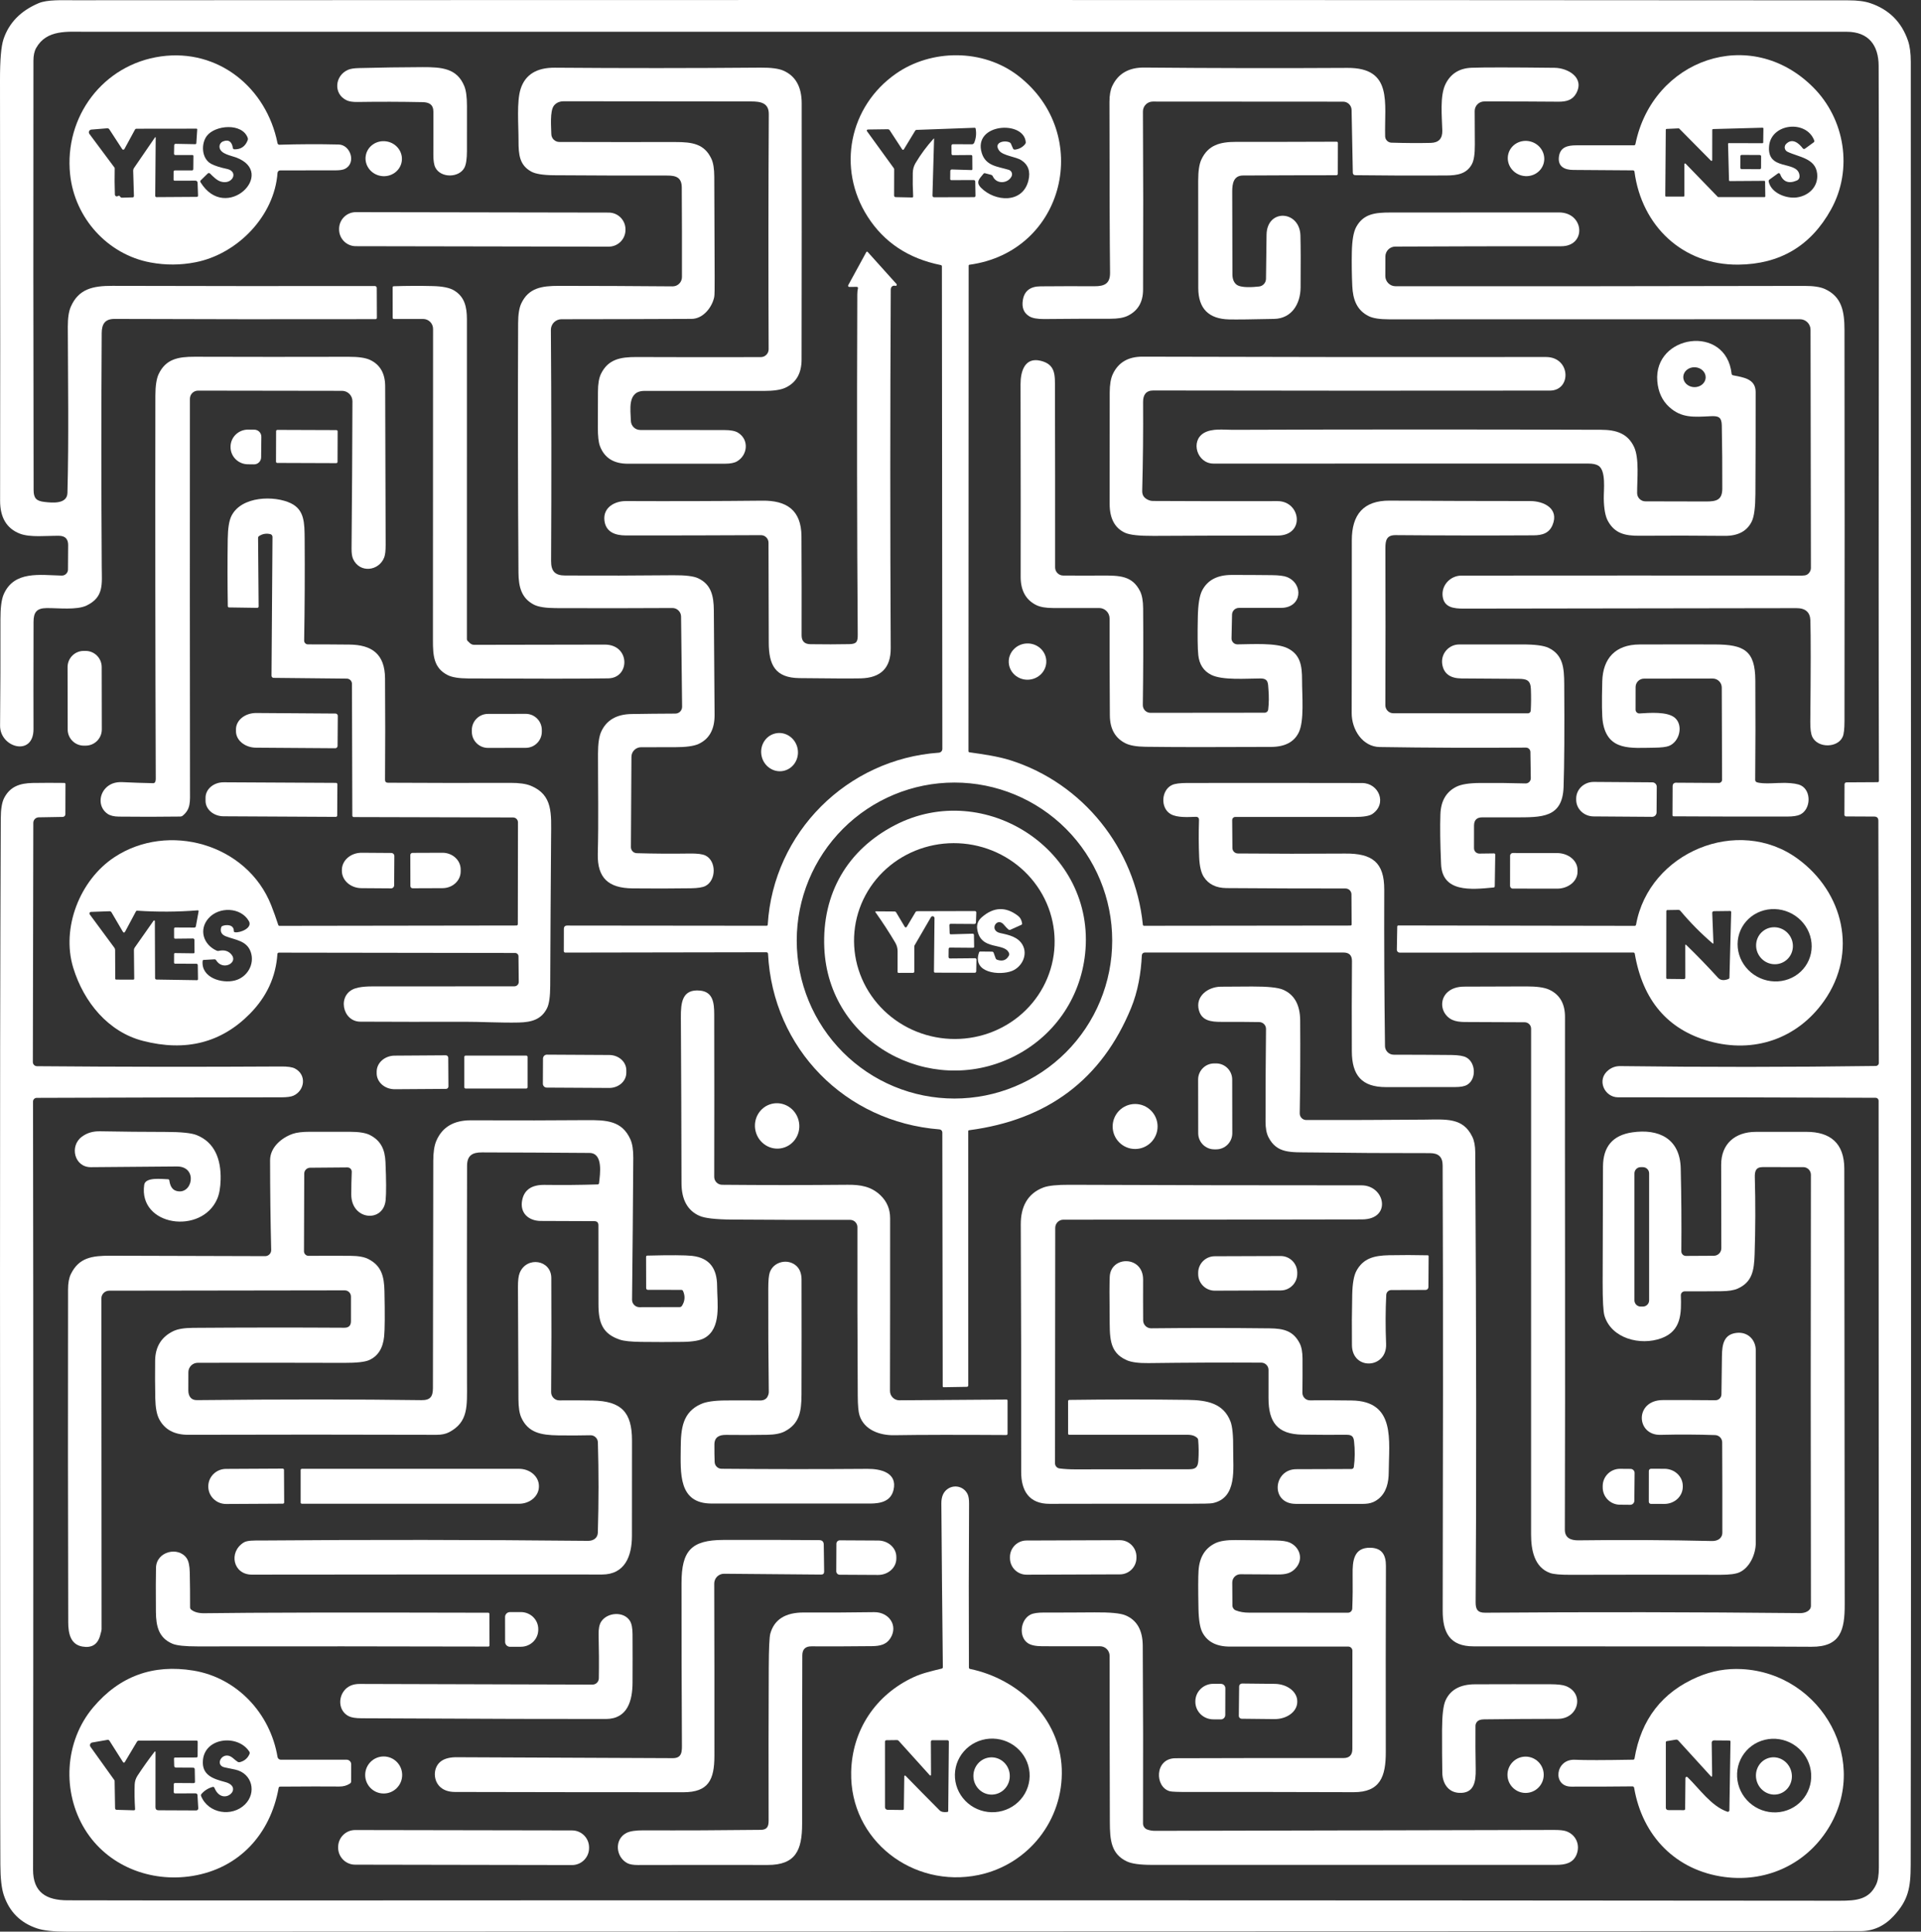 <svg width="185" height="186" viewBox="0 0 185 186" fill="none" xmlns="http://www.w3.org/2000/svg">
<rect x="0" y="0" width="185" height="186" fill="#333333" stroke="none"/>
<g clip-path="url(#clip0_571_333)">
<path d="M180.947 75.184C180.877 48.197 180.99 26.281 180.921 6.333C180.914 4.377 179.968 3.059 177.835 3.059C121.306 3.062 64.778 3.063 8.25 3.061C6.512 3.061 4.498 2.823 3.486 4.613C3.308 4.928 3.219 5.341 3.219 5.852C3.203 19.629 3.209 33.405 3.237 47.179C3.239 47.98 3.499 48.239 4.266 48.331C5.055 48.425 6.467 48.556 6.495 47.464C6.633 42.132 6.543 36.781 6.53 31.447C6.528 30.617 6.625 29.98 6.818 29.538C7.572 27.807 8.956 27.52 10.833 27.525C19.238 27.548 27.66 27.554 36.1 27.542C36.149 27.542 36.196 27.562 36.23 27.597C36.264 27.631 36.284 27.679 36.284 27.728L36.295 30.582C36.296 30.681 36.247 30.731 36.148 30.731C27.698 30.749 19.328 30.741 11.036 30.709C10.125 30.707 9.801 31.182 9.795 32.068C9.75 39.584 9.751 47.099 9.799 54.612C9.81 56.254 10.018 57.493 8.344 58.305C7.384 58.769 5.584 58.539 4.484 58.554C3.538 58.565 3.232 58.946 3.23 59.889C3.218 65.22 3.217 68.655 3.226 70.196C3.241 72.893 -0.013 72.008 0.007 69.866C0.039 66.467 0.05 63.068 0.042 59.666C0.039 58.538 0.141 57.731 0.35 57.243C1.348 54.928 3.849 55.379 5.944 55.424C6.022 55.426 6.1 55.412 6.173 55.384C6.246 55.355 6.312 55.312 6.368 55.258C6.425 55.203 6.469 55.138 6.5 55.066C6.531 54.994 6.547 54.916 6.547 54.838L6.563 52.487C6.566 51.901 6.274 51.603 5.689 51.594C4.493 51.577 2.907 51.774 1.912 51.386C0.639 50.893 0.004 49.831 0.009 48.199C0.028 41.697 0.025 28.205 5.56782e-05 7.723C-0.003 5.777 0.109 4.463 0.334 3.783C0.86 2.2 1.988 1.042 3.717 0.308C4.552 -0.047 6.019 0.023 7.096 0.023C64.07 -0.01 121.044 -0.007 178.018 0.032C178.888 0.032 179.591 0.124 180.127 0.308C181.922 0.918 183.128 2.119 183.744 3.91C183.926 4.437 184.017 5.121 184.017 5.961C184.013 63.827 184.089 121.693 184.008 179.559C184.006 181.793 183.775 182.993 182.337 184.527C181.444 185.478 180.381 185.954 179.148 185.954C121.567 185.97 63.985 185.985 6.403 186C5.149 186 4.211 185.899 3.591 185.696C1.984 185.169 0.91 184.102 0.369 182.494C0.152 181.852 0.041 180.878 0.035 179.574C0.022 177.09 0.016 173.043 0.018 167.431C0.022 137.889 -0.05 108.346 0.074 78.807C0.079 77.909 0.186 77.256 0.396 76.848C0.959 75.751 1.888 75.416 3.151 75.394C4.164 75.378 5.176 75.377 6.187 75.39C6.267 75.391 6.306 75.432 6.305 75.51L6.296 78.406C6.296 78.474 6.269 78.539 6.221 78.587C6.173 78.636 6.108 78.663 6.04 78.664L3.728 78.704C3.59 78.706 3.457 78.763 3.36 78.862C3.263 78.961 3.208 79.094 3.208 79.234L3.164 102.27C3.164 102.374 3.206 102.474 3.279 102.549C3.353 102.623 3.453 102.665 3.558 102.666C11.363 102.732 19.202 102.741 27.077 102.695C27.702 102.69 28.143 102.754 28.399 102.887C29.557 103.487 29.354 105.012 28.264 105.503C28.026 105.609 27.643 105.662 27.114 105.662C19.293 105.668 11.434 105.686 3.536 105.715C3.489 105.715 3.443 105.724 3.399 105.742C3.356 105.76 3.316 105.787 3.283 105.82C3.25 105.854 3.224 105.893 3.206 105.937C3.188 105.98 3.179 106.027 3.18 106.074C3.218 130.699 3.219 155.352 3.184 180.034C3.18 182.235 4.474 182.98 6.495 182.984C12.581 182.997 18.665 183.002 24.749 182.999C75.551 182.972 126.353 182.98 177.155 183.026C178.783 183.026 179.994 182.916 180.676 181.474C180.854 181.1 180.942 180.552 180.942 179.828C180.931 155.283 180.923 130.671 180.918 105.991C180.918 105.916 180.889 105.845 180.837 105.792C180.784 105.739 180.713 105.709 180.639 105.708C172.376 105.672 164.103 105.657 155.817 105.662C154.526 105.662 153.717 103.971 154.899 103.043C155.233 102.78 155.612 102.651 156.036 102.657C164.18 102.762 172.383 102.758 180.645 102.644C180.724 102.643 180.799 102.611 180.854 102.555C180.909 102.499 180.94 102.423 180.94 102.344L180.894 79.028C180.894 78.764 180.762 78.631 180.497 78.629L177.78 78.616C177.739 78.616 177.699 78.599 177.67 78.569C177.641 78.54 177.625 78.5 177.625 78.459L177.636 75.519C177.636 75.47 177.656 75.424 177.69 75.389C177.725 75.355 177.771 75.335 177.819 75.335L180.813 75.318C180.902 75.318 180.947 75.273 180.947 75.184Z" fill="white"/>
<path d="M93.285 25.584L93.268 72.326C93.268 72.395 93.301 72.434 93.368 72.442C94.695 72.631 96.102 72.828 97.293 73.204C104.302 75.421 109.324 81.716 110.06 89.031C110.067 89.107 110.109 89.145 110.185 89.145L130.063 89.123C130.077 89.123 130.091 89.12 130.103 89.115C130.116 89.109 130.128 89.101 130.138 89.091C130.148 89.081 130.155 89.07 130.16 89.056C130.165 89.043 130.168 89.03 130.168 89.016L130.15 86.12C130.149 85.97 130.089 85.826 129.982 85.72C129.876 85.615 129.732 85.555 129.582 85.555C125.784 85.557 121.962 85.543 118.118 85.516C117.118 85.508 116.389 85.15 115.93 84.441C115.672 84.041 115.524 83.417 115.486 82.568C115.435 81.407 115.43 80.21 115.469 78.974C115.475 78.753 115.368 78.647 115.148 78.654C114.402 78.68 113.362 78.748 112.742 78.391C111.728 77.809 111.828 76.074 112.87 75.59C113.149 75.46 113.635 75.395 114.328 75.395C119.945 75.386 125.561 75.388 131.177 75.4C132.784 75.404 133.612 77.376 132.176 78.372C131.892 78.569 131.322 78.668 130.467 78.669C126.678 78.675 122.84 78.675 118.955 78.669C118.916 78.669 118.878 78.677 118.843 78.692C118.807 78.707 118.775 78.728 118.748 78.755C118.721 78.783 118.7 78.815 118.685 78.851C118.671 78.886 118.664 78.924 118.664 78.963L118.686 81.655C118.687 81.794 118.742 81.927 118.84 82.026C118.939 82.124 119.071 82.181 119.21 82.182C122.649 82.213 126.097 82.216 129.556 82.191C132.137 82.171 133.317 83.023 133.308 85.667C133.291 90.641 133.315 95.661 133.38 100.725C133.383 100.948 133.473 101.16 133.632 101.316C133.79 101.473 134.003 101.561 134.226 101.561C136.037 101.561 137.888 101.57 139.779 101.588C140.459 101.595 140.939 101.674 141.217 101.826C142.117 102.317 142.207 103.899 141.304 104.451C141.06 104.601 140.668 104.676 140.131 104.676C137.913 104.676 135.697 104.677 133.481 104.68C131.116 104.683 130.198 103.518 130.187 101.235C130.174 98.323 130.179 95.426 130.2 92.544C130.203 91.995 129.931 91.721 129.383 91.721H110.244C110.172 91.721 110.102 91.749 110.05 91.798C109.998 91.848 109.967 91.916 109.964 91.988C109.881 93.71 109.588 95.461 108.921 97.081C106.104 103.922 100.905 107.839 93.325 108.832C93.272 108.838 93.246 108.868 93.246 108.922L93.248 133.392C93.248 133.49 93.198 133.54 93.099 133.541L90.888 133.578C90.821 133.58 90.787 133.547 90.787 133.48L90.75 109.047C90.75 108.972 90.722 108.9 90.671 108.845C90.62 108.79 90.55 108.757 90.475 108.751C81.405 108.042 74.428 100.97 73.964 91.843C73.963 91.803 73.945 91.766 73.917 91.738C73.888 91.71 73.849 91.695 73.809 91.695L54.436 91.727C54.399 91.727 54.363 91.713 54.337 91.686C54.311 91.66 54.296 91.624 54.296 91.587L54.302 89.453C54.302 89.231 54.412 89.121 54.632 89.123L73.818 89.142C73.892 89.142 73.931 89.106 73.936 89.033C74.476 80.149 81.596 73.093 90.414 72.478C90.506 72.471 90.592 72.429 90.655 72.362C90.718 72.294 90.752 72.204 90.752 72.112L90.709 25.656C90.709 25.582 90.672 25.537 90.599 25.523C87.493 24.898 85.145 23.344 83.556 20.861C80.577 16.207 81.777 10.243 86.281 7.096C89.681 4.719 94.671 4.668 98.076 7.31C105.281 12.9 102.575 24.233 93.364 25.492C93.311 25.499 93.285 25.53 93.285 25.584ZM89.955 13.384L89.799 18.836C89.799 18.857 89.802 18.877 89.81 18.896C89.817 18.916 89.829 18.933 89.843 18.948C89.857 18.963 89.874 18.974 89.893 18.982C89.912 18.99 89.932 18.994 89.952 18.994L93.803 18.985C93.899 18.983 93.947 18.935 93.945 18.84L93.921 17.479C93.921 17.442 93.905 17.406 93.879 17.38C93.852 17.354 93.816 17.339 93.779 17.339L91.624 17.346C91.547 17.346 91.508 17.307 91.508 17.229L91.517 16.461C91.517 16.442 91.521 16.423 91.528 16.406C91.536 16.388 91.547 16.372 91.56 16.359C91.574 16.346 91.59 16.335 91.608 16.328C91.626 16.322 91.645 16.318 91.664 16.319L93.55 16.376C93.612 16.379 93.644 16.348 93.644 16.284L93.637 15.06C93.637 14.97 93.592 14.925 93.501 14.927L91.773 14.94C91.684 14.941 91.639 14.897 91.637 14.806L91.629 14.049C91.627 13.938 91.681 13.884 91.79 13.885L93.6 13.894C93.647 13.894 93.692 13.88 93.731 13.854C93.77 13.829 93.8 13.792 93.818 13.749C93.999 13.315 94.046 12.86 93.958 12.386C93.948 12.329 93.914 12.301 93.856 12.303L88.259 12.508C88.206 12.511 88.167 12.535 88.141 12.578L87.046 14.38C87.037 14.394 87.026 14.406 87.011 14.414C86.997 14.422 86.981 14.427 86.965 14.427C86.948 14.427 86.932 14.423 86.917 14.415C86.903 14.407 86.891 14.396 86.882 14.382L85.684 12.546C85.664 12.514 85.635 12.488 85.602 12.471C85.569 12.453 85.532 12.444 85.494 12.445L83.578 12.471C83.559 12.471 83.54 12.476 83.524 12.486C83.507 12.496 83.494 12.511 83.486 12.527C83.477 12.545 83.473 12.564 83.475 12.583C83.476 12.602 83.483 12.62 83.495 12.635L86.078 16.196C86.099 16.225 86.111 16.26 86.111 16.297L86.104 18.814C86.104 18.924 86.159 18.98 86.268 18.983L87.831 19.015C87.908 19.017 87.944 18.979 87.94 18.902C87.9 18.139 87.889 17.386 87.905 16.643C87.913 16.299 88.002 15.984 88.171 15.7C88.671 14.861 89.248 14.081 89.902 13.362C89.939 13.321 89.956 13.328 89.955 13.384ZM97.356 13.837L97.553 14.292C97.593 14.381 97.66 14.419 97.756 14.406C98.15 14.355 98.47 14.181 98.718 13.885C98.769 13.824 98.791 13.754 98.784 13.675C98.598 11.552 93.678 11.876 94.546 14.728C94.928 15.986 96.061 16.026 97.144 16.352C97.206 16.37 97.263 16.402 97.312 16.444C97.36 16.487 97.399 16.539 97.425 16.598C97.451 16.657 97.465 16.721 97.464 16.786C97.464 16.851 97.449 16.915 97.422 16.973C97.092 17.672 95.973 17.779 95.615 16.982C95.598 16.945 95.574 16.913 95.543 16.886C95.513 16.86 95.477 16.841 95.438 16.831L94.865 16.682C94.802 16.665 94.751 16.681 94.712 16.733C94.352 17.194 93.915 17.51 94.483 18.085C95.814 19.431 98.482 19.628 99.039 17.391C99.258 16.515 99.028 15.859 98.351 15.424C97.824 15.087 96.579 14.995 96.22 14.496C95.661 13.716 96.712 13.465 97.239 13.714C97.292 13.74 97.334 13.784 97.356 13.837ZM107.11 90.567C107.11 86.532 105.509 82.663 102.661 79.809C99.812 76.956 95.948 75.353 91.919 75.353C87.891 75.353 84.027 76.956 81.178 79.809C78.329 82.663 76.729 86.532 76.729 90.567C76.729 92.565 77.122 94.544 77.885 96.389C78.648 98.235 79.767 99.912 81.178 101.325C82.588 102.738 84.263 103.859 86.106 104.623C87.949 105.388 89.924 105.781 91.919 105.781C93.914 105.781 95.889 105.388 97.732 104.623C99.575 103.859 101.25 102.738 102.661 101.325C104.071 99.912 105.19 98.235 105.953 96.389C106.717 94.544 107.11 92.565 107.11 90.567Z" fill="white"/>
<path d="M157.498 13.871C159.146 5.726 168.565 2.343 174.623 8.414C177.656 11.452 178.482 16.289 176.338 20.166C174.398 23.673 171.418 25.445 167.398 25.482C162.066 25.53 158.099 21.768 157.406 16.528C157.402 16.494 157.386 16.464 157.361 16.441C157.335 16.419 157.303 16.406 157.269 16.405C155.346 16.389 153.425 16.375 151.506 16.364C150.673 16.357 150.007 16.042 150.131 15.088C150.251 14.171 150.955 13.991 151.81 13.993C153.657 13.999 155.503 13.999 157.347 13.993C157.43 13.993 157.481 13.952 157.498 13.871ZM172.007 13.864C172.599 13.256 173.228 13.777 173.617 14.287C173.642 14.318 173.678 14.339 173.717 14.345C173.756 14.35 173.796 14.341 173.827 14.317L174.662 13.709C174.728 13.661 174.746 13.598 174.717 13.523C173.952 11.511 170.586 11.872 170.374 14.044C170.136 16.488 173.001 15.433 173.285 16.797C173.346 17.093 173.259 17.291 173.023 17.39C172.245 17.717 171.712 17.505 171.423 16.753C171.416 16.735 171.405 16.718 171.39 16.705C171.376 16.692 171.358 16.682 171.339 16.676C171.32 16.671 171.3 16.67 171.28 16.673C171.261 16.677 171.243 16.685 171.227 16.696L170.407 17.29C170.377 17.312 170.353 17.342 170.34 17.378C170.327 17.413 170.324 17.452 170.333 17.489C170.58 18.614 172.048 19.141 173.03 19.012C174.225 18.852 175.143 17.937 174.996 16.696C174.824 15.228 173.213 15.129 172.138 14.611C172.071 14.578 172.013 14.531 171.969 14.472C171.924 14.413 171.894 14.344 171.881 14.271C171.868 14.198 171.873 14.123 171.895 14.052C171.917 13.982 171.955 13.917 172.007 13.864ZM162.208 15.81C162.207 15.795 162.212 15.781 162.22 15.769C162.228 15.757 162.239 15.748 162.253 15.742C162.266 15.737 162.281 15.736 162.295 15.739C162.309 15.742 162.322 15.749 162.332 15.76L165.427 18.957C165.433 18.964 165.442 18.97 165.451 18.974C165.46 18.977 165.469 18.979 165.479 18.979H169.933C169.942 18.979 169.952 18.977 169.961 18.974C169.969 18.97 169.977 18.965 169.984 18.958C169.991 18.951 169.996 18.943 170 18.935C170.003 18.926 170.005 18.916 170.005 18.907L169.985 17.486C169.985 17.467 169.978 17.449 169.964 17.435C169.951 17.422 169.932 17.414 169.913 17.414L166.583 17.436C166.564 17.436 166.546 17.429 166.533 17.416C166.519 17.403 166.511 17.385 166.511 17.366L166.419 13.855C166.419 13.846 166.42 13.836 166.424 13.827C166.427 13.818 166.432 13.81 166.439 13.803C166.446 13.796 166.454 13.79 166.463 13.787C166.472 13.783 166.481 13.781 166.491 13.781L169.732 13.79C169.751 13.79 169.769 13.782 169.783 13.768C169.796 13.755 169.804 13.737 169.804 13.717L169.824 12.369C169.824 12.35 169.816 12.332 169.803 12.318C169.789 12.305 169.771 12.297 169.752 12.297L164.968 12.428C164.949 12.429 164.931 12.437 164.918 12.45C164.905 12.464 164.898 12.482 164.898 12.501L164.893 15.42C164.893 15.434 164.889 15.448 164.881 15.46C164.873 15.471 164.862 15.48 164.849 15.486C164.836 15.491 164.821 15.492 164.808 15.49C164.794 15.487 164.781 15.48 164.771 15.471L161.712 12.38C161.704 12.373 161.696 12.368 161.686 12.364C161.677 12.361 161.667 12.36 161.657 12.36L160.49 12.415C160.472 12.416 160.455 12.424 160.442 12.437C160.43 12.45 160.423 12.467 160.422 12.485L160.372 18.857C160.372 18.866 160.374 18.875 160.377 18.884C160.381 18.893 160.386 18.901 160.393 18.908C160.4 18.914 160.408 18.92 160.416 18.923C160.425 18.927 160.435 18.929 160.444 18.929L162.14 18.931C162.159 18.931 162.177 18.923 162.191 18.91C162.204 18.896 162.212 18.878 162.212 18.859L162.208 15.81ZM169.601 15.051C169.602 15.035 169.598 15.019 169.592 15.004C169.586 14.988 169.577 14.975 169.565 14.963C169.554 14.951 169.54 14.942 169.525 14.936C169.51 14.929 169.494 14.926 169.478 14.926L167.729 14.917C167.713 14.917 167.697 14.92 167.682 14.926C167.666 14.932 167.653 14.941 167.641 14.953C167.629 14.964 167.62 14.978 167.614 14.993C167.607 15.008 167.604 15.024 167.604 15.041L167.598 16.157C167.598 16.173 167.601 16.19 167.607 16.205C167.614 16.22 167.623 16.234 167.634 16.245C167.646 16.257 167.659 16.266 167.674 16.273C167.69 16.279 167.706 16.282 167.722 16.282L169.47 16.292C169.487 16.292 169.503 16.289 169.518 16.282C169.533 16.276 169.547 16.267 169.559 16.256C169.57 16.244 169.58 16.23 169.586 16.215C169.592 16.2 169.596 16.184 169.596 16.168L169.601 15.051Z" fill="white"/>
<path d="M26.727 13.792C26.735 13.834 26.757 13.871 26.791 13.898C26.824 13.924 26.866 13.938 26.908 13.937C28.802 13.877 30.704 13.869 32.614 13.915C33.76 13.941 34.33 15.703 33.224 16.259C33.03 16.355 32.727 16.403 32.315 16.403C30.526 16.405 28.749 16.406 26.985 16.408C26.92 16.407 26.857 16.432 26.809 16.476C26.761 16.52 26.732 16.581 26.727 16.646C26.421 20.849 22.824 24.469 18.838 25.252C17.397 25.537 15.95 25.544 14.495 25.274C10.374 24.512 7.194 21.004 6.753 16.802C6.165 11.229 9.935 6.208 15.503 5.431C21.027 4.663 25.663 8.449 26.727 13.792ZM21.484 13.613C22.07 13.383 22.348 13.709 22.424 14.247C22.429 14.283 22.447 14.316 22.473 14.34C22.5 14.364 22.535 14.377 22.57 14.379C23.197 14.392 23.625 14.098 23.855 13.497C23.881 13.427 23.882 13.351 23.858 13.282C23.331 11.809 20.711 12.03 19.911 13.098C19.349 13.847 19.402 15.291 20.354 15.786C20.713 15.971 21.213 16.131 21.854 16.265C23.018 16.506 22.404 17.837 21.257 17.482C20.868 17.362 20.534 17.007 20.223 16.707C20.194 16.679 20.155 16.663 20.114 16.663C20.073 16.663 20.034 16.679 20.005 16.707L19.332 17.366C19.276 17.42 19.268 17.479 19.308 17.544C21.755 21.527 26.742 16.633 22.717 15.156C22.227 14.976 21.299 14.834 21.154 14.254C21.122 14.125 21.138 13.989 21.199 13.871C21.259 13.753 21.361 13.661 21.484 13.613ZM14.994 13.291L14.948 18.859C14.948 18.892 14.96 18.923 14.983 18.946C15.006 18.969 15.036 18.982 15.068 18.982L18.947 18.957C19.033 18.956 19.075 18.912 19.072 18.826L19.028 17.59C19.026 17.538 19.005 17.489 18.967 17.453C18.93 17.417 18.881 17.397 18.829 17.397L16.829 17.399C16.752 17.399 16.714 17.361 16.714 17.285L16.718 16.546C16.718 16.455 16.763 16.41 16.854 16.41L18.486 16.408C18.57 16.406 18.613 16.363 18.615 16.279L18.628 15.037C18.629 14.963 18.593 14.926 18.519 14.926H16.873C16.843 14.925 16.814 14.913 16.793 14.891C16.771 14.869 16.759 14.84 16.759 14.81L16.775 14.002C16.776 13.899 16.829 13.848 16.934 13.849L18.794 13.884C18.864 13.885 18.902 13.851 18.908 13.781L18.993 12.477C18.997 12.418 18.97 12.389 18.91 12.389L13.13 12.396C13.104 12.396 13.079 12.403 13.057 12.416C13.035 12.429 13.017 12.448 13.005 12.47L11.982 14.35C11.972 14.369 11.957 14.385 11.939 14.397C11.92 14.408 11.899 14.415 11.878 14.416C11.856 14.417 11.835 14.412 11.815 14.402C11.796 14.392 11.78 14.377 11.768 14.359L10.533 12.461C10.481 12.381 10.407 12.345 10.313 12.354L8.796 12.479C8.75 12.483 8.705 12.499 8.668 12.526C8.63 12.553 8.6 12.589 8.581 12.632C8.562 12.674 8.555 12.721 8.56 12.767C8.565 12.813 8.582 12.857 8.61 12.895L11.025 16.138C11.041 16.158 11.048 16.182 11.047 16.206C11.028 17.048 11.034 17.891 11.064 18.734C11.066 18.767 11.075 18.799 11.093 18.826C11.11 18.853 11.135 18.876 11.164 18.891C11.193 18.906 11.226 18.913 11.258 18.911C11.291 18.909 11.323 18.899 11.351 18.881C11.443 18.821 11.515 18.839 11.569 18.933C11.588 18.966 11.614 18.992 11.647 19.011C11.679 19.029 11.716 19.038 11.753 19.036L12.778 19.006C12.794 19.005 12.81 19.001 12.825 18.994C12.84 18.988 12.853 18.978 12.865 18.966C12.876 18.954 12.884 18.94 12.89 18.925C12.896 18.909 12.899 18.893 12.898 18.877L12.826 16.462C12.822 16.359 12.851 16.256 12.911 16.169L14.904 13.262C14.964 13.175 14.994 13.184 14.994 13.291Z" fill="white"/>
<path d="M41.738 10.773C41.738 10.066 41.33 9.849 40.702 9.836C38.614 9.793 36.527 9.788 34.439 9.82C33.979 9.828 33.629 9.775 33.39 9.663C32.066 9.041 32.243 7.266 33.526 6.719C33.753 6.621 34.101 6.566 34.57 6.555C36.611 6.501 38.653 6.471 40.696 6.465C42.562 6.459 44.011 6.577 44.715 8.295C44.885 8.708 44.97 9.346 44.97 10.21C44.97 11.656 44.97 13.101 44.968 14.544C44.967 15.303 44.886 15.836 44.728 16.144C44.218 17.129 42.457 17.166 41.928 16.137C41.797 15.88 41.732 15.469 41.734 14.903C41.737 13.522 41.738 12.146 41.738 10.773Z" fill="white"/>
<path d="M61.322 82.155C62.984 82.203 64.684 82.214 66.422 82.188C67.151 82.176 67.659 82.241 67.945 82.383C69.001 82.906 68.988 84.764 67.943 85.309C67.674 85.449 67.203 85.524 66.529 85.534C64.654 85.561 62.779 85.564 60.904 85.543C58.632 85.517 57.51 84.578 57.569 82.21C57.652 79.003 57.585 75.777 57.589 72.568C57.589 71.612 57.693 70.908 57.899 70.454C58.405 69.345 59.375 68.779 60.81 68.755C62.162 68.732 63.573 68.718 65.041 68.712C65.127 68.712 65.212 68.694 65.292 68.661C65.371 68.627 65.443 68.578 65.503 68.517C65.564 68.455 65.611 68.382 65.643 68.302C65.675 68.222 65.691 68.137 65.69 68.051L65.59 59.372C65.587 59.152 65.498 58.941 65.341 58.787C65.184 58.632 64.973 58.546 64.753 58.547C61.029 58.569 57.283 58.572 53.516 58.556C52.548 58.552 51.852 58.442 51.428 58.228C50.222 57.615 49.94 56.516 49.931 55.139C49.876 47.133 49.864 39.127 49.897 31.12C49.9 30.274 50.001 29.638 50.203 29.214C50.91 27.717 52.18 27.526 53.832 27.526C57.427 27.528 61.074 27.544 64.775 27.575C64.892 27.575 65.009 27.553 65.118 27.509C65.227 27.464 65.326 27.399 65.409 27.316C65.493 27.233 65.559 27.135 65.605 27.026C65.651 26.918 65.674 26.801 65.675 26.684C65.682 23.846 65.676 20.968 65.657 18.051C65.649 17.099 65.126 16.902 64.254 16.904C60.619 16.91 56.987 16.9 53.356 16.874C52.309 16.866 51.578 16.75 51.164 16.523C50.026 15.902 49.934 14.878 49.936 13.567C49.94 12.01 49.741 9.791 50.141 8.554C50.586 7.184 51.683 6.506 53.432 6.519C60.032 6.57 66.632 6.568 73.232 6.512C74.246 6.504 74.983 6.6 75.444 6.801C76.618 7.316 77.206 8.368 77.207 9.955C77.213 18.177 77.209 26.403 77.196 34.631C77.193 35.954 76.671 36.857 75.629 37.338C75.189 37.541 74.508 37.643 73.586 37.643C69.744 37.638 65.904 37.638 62.065 37.641C60.375 37.643 60.734 39.488 60.756 40.523C60.761 40.758 60.859 40.981 61.027 41.146C61.195 41.31 61.421 41.402 61.656 41.403C64.398 41.409 67.088 41.411 69.727 41.41C70.346 41.408 70.794 41.492 71.071 41.661C72.161 42.331 72.01 43.821 70.981 44.423C70.723 44.575 70.338 44.651 69.827 44.651C66.701 44.655 63.575 44.656 60.452 44.653C59.16 44.651 58.227 44.141 57.777 42.955C57.64 42.594 57.573 41.997 57.576 41.162C57.58 40.012 57.583 38.862 57.585 37.713C57.586 36.967 57.683 36.397 57.875 36.003C58.559 34.602 59.728 34.373 61.293 34.379C65.222 34.395 69.215 34.398 73.271 34.386C73.37 34.386 73.468 34.366 73.56 34.328C73.651 34.289 73.734 34.233 73.804 34.163C73.874 34.093 73.929 34.009 73.966 33.918C74.004 33.826 74.023 33.728 74.023 33.629C73.991 26.124 73.996 18.579 74.038 10.993C74.045 9.909 73.263 9.769 72.336 9.769C66.326 9.768 60.316 9.762 54.304 9.752C53.892 9.752 53.575 9.889 53.352 10.165C52.932 10.686 53.087 12.28 53.094 12.903C53.096 13.107 53.178 13.302 53.323 13.445C53.467 13.588 53.662 13.669 53.865 13.669C57.604 13.68 61.322 13.682 65.022 13.676C66.658 13.674 67.838 13.84 68.516 15.302C68.694 15.687 68.784 16.259 68.787 17.016C68.799 20.233 68.811 23.451 68.824 26.668C68.83 27.785 68.817 28.424 68.785 28.586C68.588 29.577 67.723 30.702 66.599 30.706C62.373 30.726 58.197 30.736 54.071 30.739C53.936 30.739 53.803 30.766 53.679 30.818C53.555 30.869 53.443 30.945 53.348 31.04C53.254 31.136 53.179 31.249 53.128 31.374C53.077 31.498 53.051 31.631 53.052 31.766C53.106 39.129 53.113 46.545 53.072 54.014C53.068 54.999 53.443 55.413 54.416 55.417C57.886 55.435 61.357 55.426 64.827 55.391C65.993 55.379 66.795 55.477 67.233 55.682C68.49 56.275 68.734 57.372 68.745 58.77C68.775 62.125 68.799 65.478 68.817 68.83C68.826 70.219 68.314 71.154 67.281 71.634C66.827 71.844 66.062 71.949 64.987 71.949C63.924 71.947 62.841 71.948 61.737 71.951C61.492 71.952 61.257 72.049 61.083 72.223C60.91 72.396 60.811 72.631 60.81 72.877L60.76 81.571C60.759 81.722 60.817 81.868 60.922 81.977C61.027 82.087 61.17 82.15 61.322 82.155Z" fill="white"/>
<path d="M133.395 13.129C133.4 13.288 133.464 13.44 133.577 13.553C133.689 13.666 133.84 13.732 133.998 13.737C135.388 13.779 136.651 13.787 137.788 13.759C138.547 13.741 138.918 13.349 138.9 12.581C138.872 11.264 138.64 9.228 139.217 8.079C139.714 7.091 140.544 6.573 141.706 6.525C142.829 6.48 145.5 6.481 149.718 6.529C150.983 6.545 152.637 7.466 151.792 8.998C151.438 9.64 150.835 9.799 150.085 9.793C147.652 9.772 145.27 9.764 142.939 9.769C142.818 9.769 142.698 9.793 142.586 9.839C142.474 9.886 142.372 9.954 142.287 10.04C142.201 10.126 142.133 10.228 142.087 10.341C142.042 10.453 142.018 10.573 142.019 10.695C142.023 11.751 142.028 12.826 142.034 13.919C142.038 14.813 141.946 15.438 141.756 15.794C141.254 16.742 140.364 16.891 139.276 16.898C136.356 16.916 133.443 16.907 130.537 16.869C130.369 16.868 130.284 16.783 130.281 16.615L130.163 10.587C130.158 10.374 130.071 10.172 129.919 10.023C129.767 9.874 129.563 9.791 129.35 9.791L111.019 9.78C110.894 9.78 110.77 9.804 110.654 9.853C110.538 9.901 110.433 9.971 110.345 10.06C110.256 10.149 110.186 10.255 110.139 10.371C110.092 10.487 110.068 10.611 110.069 10.736C110.101 16.417 110.105 22.138 110.082 27.9C110.077 29.1 109.581 29.937 108.593 30.413C108.206 30.601 107.656 30.695 106.943 30.693C104.818 30.69 102.693 30.7 100.569 30.721C99.901 30.727 99.418 30.638 99.118 30.454C98.59 30.131 98.386 29.608 98.506 28.887C98.65 28.018 99.214 27.579 100.197 27.572C101.932 27.557 103.666 27.554 105.398 27.563C106.375 27.568 106.913 27.307 106.902 26.259C106.868 23.282 106.85 17.804 106.845 9.823C106.844 9.177 106.935 8.661 107.118 8.276C107.685 7.082 108.711 6.492 110.195 6.505C116.718 6.564 123.239 6.575 129.759 6.538C134.18 6.514 133.308 9.933 133.395 13.129Z" fill="white"/>
<path d="M146.542 16.904C147.484 17.146 148.436 16.608 148.668 15.702C148.901 14.796 148.325 13.865 147.383 13.623C146.441 13.38 145.488 13.918 145.256 14.825C145.024 15.731 145.599 16.662 146.542 16.904Z" fill="white"/>
<path d="M36.7 16.945C37.658 17.092 38.549 16.465 38.689 15.545C38.83 14.625 38.167 13.76 37.209 13.614C36.251 13.467 35.361 14.094 35.22 15.014C35.08 15.934 35.742 16.799 36.7 16.945Z" fill="white"/>
<path d="M121.249 27.589C121.431 27.57 121.6 27.484 121.724 27.347C121.847 27.211 121.917 27.034 121.92 26.849C121.936 25.418 121.954 24.001 121.974 22.599C122.014 20.062 125.174 20.248 125.237 22.682C125.266 23.804 125.271 25.47 125.252 27.681C125.241 29.274 124.385 30.671 122.713 30.708C120.53 30.756 119.088 30.773 118.386 30.758C116.397 30.719 115.401 29.709 115.398 27.729C115.394 24.288 115.391 20.843 115.39 17.394C115.39 16.475 115.492 15.797 115.696 15.363C116.349 13.966 117.483 13.66 119.037 13.66C122.263 13.663 125.488 13.658 128.712 13.645C128.802 13.645 128.846 13.69 128.845 13.78L128.836 16.735C128.836 16.772 128.821 16.807 128.795 16.833C128.769 16.858 128.735 16.873 128.699 16.873C125.69 16.874 122.691 16.883 119.701 16.899C118.812 16.904 118.668 17.657 118.668 18.431C118.672 21.093 118.679 23.756 118.687 26.422C118.689 26.854 118.813 27.176 119.059 27.388C119.487 27.755 120.7 27.648 121.249 27.589Z" fill="white"/>
<path d="M58.628 20.471L34.27 20.429C33.38 20.427 32.658 21.148 32.656 22.039L32.656 22.091C32.655 22.982 33.375 23.706 34.264 23.707L58.622 23.75C59.512 23.752 60.234 23.031 60.236 22.14L60.236 22.087C60.237 21.196 59.517 20.473 58.628 20.471Z" fill="white"/>
<path d="M174.301 55.046C174.365 54.933 174.397 54.812 174.397 54.682L174.362 31.755C174.362 31.622 174.336 31.49 174.285 31.367C174.234 31.243 174.159 31.131 174.065 31.037C173.971 30.943 173.859 30.868 173.736 30.817C173.613 30.766 173.481 30.74 173.348 30.74C160.225 30.74 147.032 30.743 133.766 30.748C132.872 30.748 132.218 30.646 131.806 30.44C130.663 29.869 130.289 28.842 130.23 27.535C130.181 26.453 130.166 25.369 130.187 24.283C130.209 23.132 130.352 22.318 130.617 21.843C131.312 20.586 132.435 20.464 133.887 20.464C139.303 20.459 144.719 20.457 150.135 20.457C152.598 20.457 152.803 23.712 150.353 23.712C144.996 23.709 139.668 23.72 134.369 23.744C134.116 23.746 133.874 23.847 133.695 24.027C133.517 24.206 133.417 24.45 133.417 24.703L133.412 26.579C133.412 26.84 133.516 27.09 133.7 27.274C133.884 27.458 134.133 27.562 134.393 27.562C147.561 27.57 160.689 27.56 173.778 27.531C174.639 27.53 175.289 27.627 175.728 27.822C177.369 28.558 177.629 29.974 177.631 31.768C177.65 44.322 177.65 56.875 177.631 69.43C177.63 70.18 177.573 70.684 177.461 70.942C176.993 72.024 175.074 72.063 174.537 70.964C174.397 70.678 174.33 70.19 174.338 69.5C174.389 64.51 174.392 61.258 174.347 59.745C174.323 58.953 173.875 58.557 173.002 58.559C162.328 58.573 151.654 58.588 140.98 58.605C139.992 58.607 139.051 58.499 138.93 57.388C138.817 56.328 139.695 55.426 140.738 55.426C151.683 55.416 162.629 55.416 173.573 55.424C173.916 55.424 174.137 55.334 174.301 55.046Z" fill="white"/>
<path d="M82.491 27.622L81.785 27.628C81.766 27.628 81.747 27.623 81.73 27.614C81.713 27.604 81.7 27.591 81.69 27.574C81.68 27.558 81.674 27.539 81.674 27.52C81.673 27.5 81.678 27.481 81.687 27.464L83.415 24.299C83.461 24.215 83.515 24.208 83.579 24.28L86.335 27.346C86.351 27.363 86.361 27.384 86.363 27.407C86.365 27.43 86.36 27.453 86.348 27.473C86.336 27.493 86.318 27.509 86.296 27.517C86.275 27.527 86.251 27.529 86.228 27.523C86.091 27.488 85.978 27.513 85.889 27.598C85.821 27.663 85.786 27.767 85.784 27.909C85.723 39.415 85.722 50.921 85.78 62.425C85.79 64.314 84.824 65.28 82.88 65.323C81.969 65.342 80.006 65.334 76.99 65.299C74.646 65.272 74.04 64.016 74.034 61.884C74.022 58.734 74.014 55.525 74.01 52.258C74.01 52.163 73.991 52.068 73.954 51.98C73.918 51.891 73.864 51.811 73.796 51.744C73.729 51.676 73.648 51.623 73.56 51.586C73.472 51.55 73.377 51.531 73.282 51.532C68.99 51.553 64.654 51.563 60.275 51.56C59.226 51.56 58.34 51.223 58.209 50.122C58.061 48.861 59.204 48.242 60.29 48.248C64.668 48.267 69.046 48.255 73.424 48.211C75.712 48.187 77.172 49.08 77.185 51.65C77.203 54.911 77.207 58.085 77.198 61.171C77.197 61.737 77.478 62.024 78.042 62.031C79.394 62.051 80.642 62.05 81.787 62.026C82.502 62.013 82.607 61.797 82.603 61.107C82.531 51.233 82.517 40.31 82.561 28.337C82.562 28.125 82.582 27.94 82.62 27.784C82.646 27.676 82.603 27.622 82.491 27.622Z" fill="white"/>
<path d="M45.248 61.923C45.368 62.036 45.51 62.092 45.675 62.092C49.819 62.087 54.007 62.08 58.238 62.07C60.708 62.063 60.695 65.292 58.568 65.322C56.064 65.359 51.578 65.362 45.111 65.331C44.197 65.327 43.533 65.22 43.118 65.009C41.78 64.335 41.691 63.153 41.693 61.652C41.7 51.654 41.704 41.659 41.706 31.668C41.706 31.416 41.605 31.173 41.427 30.994C41.248 30.816 41.006 30.715 40.753 30.714H37.934C37.855 30.714 37.816 30.675 37.816 30.596L37.812 27.683C37.812 27.605 37.849 27.565 37.925 27.562C39.182 27.521 40.433 27.516 41.677 27.547C42.619 27.569 43.3 27.708 43.723 27.963C44.741 28.576 44.966 29.543 44.966 30.767C44.962 41.029 44.961 51.292 44.964 61.556C44.964 61.587 44.971 61.617 44.983 61.645C44.995 61.674 45.014 61.699 45.036 61.72L45.248 61.923Z" fill="white"/>
<path d="M166.895 36.137C167.857 36.34 169.074 36.452 169.076 37.748C169.079 41.025 169.071 44.302 169.052 47.578C169.045 48.86 168.931 49.733 168.709 50.195C168.256 51.144 167.382 51.612 166.087 51.6C163.352 51.573 160.616 51.569 157.878 51.59C156.489 51.598 155.509 51.366 154.849 50.169C154.6 49.719 154.467 49.001 154.45 48.013C154.434 47.212 154.692 45.316 153.929 44.839C153.714 44.705 153.392 44.638 152.964 44.638C140.931 44.645 128.897 44.646 116.863 44.64C115.288 44.64 114.612 42.473 115.941 41.692C116.73 41.226 117.884 41.39 118.706 41.388C130.53 41.345 142.354 41.344 154.179 41.383C155.641 41.388 156.746 41.729 157.363 43.029C157.885 44.135 157.653 46.172 157.662 47.483C157.663 47.694 157.747 47.895 157.896 48.043C158.044 48.191 158.246 48.275 158.455 48.276C160.399 48.28 162.346 48.285 164.297 48.289C165.285 48.291 165.862 48.157 165.864 47.048C165.871 45.027 165.855 43.003 165.816 40.976C165.8 40.158 165.497 40.039 164.727 40.079C163.141 40.158 161.945 40.274 160.761 39.199C160.078 38.58 159.692 37.75 159.605 36.708C159.227 32.224 166.229 31.171 166.76 35.986C166.769 36.069 166.814 36.12 166.895 36.137ZM164.263 36.359C164.272 36.105 164.167 35.857 163.971 35.67C163.775 35.483 163.504 35.373 163.218 35.363C163.076 35.358 162.935 35.378 162.802 35.421C162.67 35.465 162.549 35.531 162.445 35.617C162.342 35.702 162.259 35.805 162.201 35.919C162.142 36.034 162.11 36.157 162.106 36.283C162.097 36.537 162.202 36.785 162.398 36.972C162.594 37.158 162.865 37.269 163.151 37.279C163.293 37.284 163.434 37.264 163.567 37.22C163.699 37.177 163.821 37.11 163.924 37.025C164.027 36.94 164.11 36.837 164.169 36.722C164.227 36.608 164.259 36.484 164.263 36.359Z" fill="white"/>
<path d="M14.946 75.294C14.982 75.214 15 75.119 15 75.01C14.957 62.705 14.944 50.4 14.963 38.097C14.965 37.155 15.07 36.465 15.278 36.024C15.962 34.575 17.149 34.347 18.75 34.352C23.698 34.368 28.643 34.369 33.585 34.356C34.525 34.353 35.212 34.455 35.646 34.66C36.609 35.118 37.092 35.965 37.094 37.201C37.108 42.285 37.123 47.37 37.14 52.457C37.142 53.014 37.097 53.416 37.005 53.663C36.502 54.996 34.649 55.221 34.009 53.836C33.902 53.604 33.851 53.265 33.856 52.82C33.9 48.053 33.928 43.326 33.941 38.639C33.941 38.508 33.916 38.377 33.866 38.256C33.816 38.134 33.742 38.023 33.649 37.93C33.557 37.837 33.447 37.763 33.325 37.712C33.204 37.661 33.074 37.635 32.942 37.635L19.074 37.615C18.971 37.615 18.869 37.635 18.774 37.674C18.679 37.713 18.592 37.771 18.519 37.844C18.446 37.916 18.389 38.003 18.349 38.098C18.31 38.193 18.289 38.295 18.289 38.399C18.279 50.927 18.282 63.46 18.298 75.999C18.3 77.194 18.386 77.903 17.586 78.551C17.526 78.599 17.452 78.626 17.376 78.628C15.389 78.655 13.412 78.657 11.447 78.634C10.973 78.628 10.611 78.539 10.361 78.367C9.515 77.785 9.487 76.634 10.16 75.907C10.559 75.477 11.107 75.279 11.803 75.314C12.8 75.363 13.784 75.397 14.756 75.415C14.795 75.415 14.835 75.404 14.868 75.383C14.902 75.361 14.929 75.331 14.946 75.294Z" fill="white"/>
<path d="M110.571 48.135C110.718 48.203 110.878 48.239 111.041 48.24C114.995 48.262 118.993 48.267 123.034 48.255C125.277 48.249 125.729 51.576 123.015 51.574C119.042 51.569 115.069 51.579 111.098 51.602C109.721 51.611 108.804 51.511 108.346 51.302C107.359 50.85 106.864 49.923 106.863 48.522C106.86 43.469 106.862 39.89 106.869 37.785C106.872 37.033 106.97 36.45 107.162 36.036C107.689 34.903 108.647 34.339 110.034 34.344C122.981 34.383 135.929 34.394 148.876 34.377C151.28 34.372 151.361 37.609 149.261 37.612C136.53 37.629 123.801 37.625 111.072 37.601C110.374 37.598 110.079 38.017 110.084 38.699C110.103 41.553 110.074 44.408 109.999 47.262C109.988 47.708 110.191 47.958 110.571 48.135Z" fill="white"/>
<path d="M122.132 68.322C122.205 67.711 122.213 67.063 122.156 66.378C122.106 65.798 122.174 65.332 121.383 65.332C120.026 65.334 117.722 65.529 116.632 64.975C115.905 64.606 115.494 63.971 115.399 63.071C115.333 62.441 115.319 61.222 115.355 59.416C115.379 58.205 115.516 57.354 115.768 56.864C116.283 55.863 117.23 55.362 118.612 55.362C119.899 55.361 121.188 55.368 122.477 55.382C123.168 55.389 123.657 55.451 123.944 55.566C125.565 56.221 125.399 58.53 123.367 58.534C121.977 58.538 120.625 58.539 119.311 58.536C119.138 58.536 118.973 58.604 118.85 58.724C118.726 58.845 118.655 59.009 118.651 59.182L118.601 61.467C118.599 61.543 118.612 61.619 118.64 61.689C118.669 61.76 118.711 61.825 118.764 61.879C118.817 61.933 118.881 61.975 118.951 62.004C119.022 62.033 119.097 62.048 119.173 62.047C120.594 62.036 122.904 61.876 124.007 62.423C125.233 63.034 125.393 64.102 125.393 65.474C125.391 66.998 125.618 69.392 125.082 70.515C124.637 71.446 123.746 71.915 122.41 71.922C117.121 71.95 113.091 71.946 110.318 71.909C109.454 71.898 108.809 71.785 108.382 71.57C107.39 71.071 106.89 70.176 106.883 68.885C106.862 65.749 106.854 62.639 106.856 59.554C106.857 59.422 106.831 59.291 106.781 59.169C106.73 59.047 106.657 58.936 106.563 58.842C106.47 58.749 106.36 58.674 106.238 58.624C106.116 58.573 105.985 58.547 105.853 58.547C104.394 58.546 102.915 58.546 101.417 58.547C100.713 58.547 100.171 58.452 99.791 58.263C98.789 57.761 98.29 56.851 98.294 55.533C98.304 52.453 98.301 46.273 98.283 36.992C98.281 35.756 98.688 34.366 100.224 34.742C101.684 35.101 101.596 36.141 101.598 37.432C101.612 43.227 101.616 48.96 101.612 54.634C101.611 54.841 101.692 55.04 101.838 55.187C101.983 55.334 102.181 55.418 102.387 55.419C103.605 55.428 104.844 55.429 106.102 55.422C107.814 55.413 109.029 55.428 109.785 56.912C109.983 57.299 110.084 57.856 110.089 58.584C110.112 61.708 110.102 64.809 110.058 67.886C110.057 67.985 110.075 68.083 110.111 68.174C110.148 68.266 110.202 68.349 110.271 68.419C110.34 68.489 110.422 68.545 110.513 68.582C110.604 68.62 110.701 68.64 110.799 68.639L121.789 68.628C121.874 68.628 121.955 68.597 122.018 68.541C122.082 68.484 122.122 68.406 122.132 68.322Z" fill="white"/>
<path d="M25.147 44.042C25.146 44.131 25.128 44.219 25.093 44.301C25.058 44.383 25.007 44.457 24.944 44.52C24.88 44.582 24.805 44.631 24.723 44.665C24.64 44.698 24.552 44.715 24.463 44.714L23.864 44.707C23.419 44.703 22.994 44.524 22.683 44.212C22.371 43.899 22.199 43.477 22.203 43.039V43C22.206 42.783 22.251 42.569 22.337 42.37C22.424 42.17 22.549 41.99 22.707 41.838C22.864 41.687 23.051 41.567 23.255 41.486C23.46 41.405 23.679 41.365 23.899 41.367L24.498 41.374C24.587 41.375 24.675 41.393 24.757 41.428C24.838 41.463 24.913 41.514 24.975 41.577C25.037 41.641 25.087 41.716 25.12 41.799C25.153 41.881 25.17 41.97 25.169 42.059L25.147 44.042Z" fill="white"/>
<path d="M32.395 41.415L26.713 41.395C26.646 41.395 26.591 41.449 26.59 41.517L26.58 44.454C26.58 44.522 26.634 44.577 26.702 44.577L32.384 44.597C32.452 44.597 32.507 44.543 32.507 44.475L32.517 41.538C32.517 41.47 32.463 41.415 32.395 41.415Z" fill="white"/>
<path d="M49.868 88.991L49.883 79.19C49.883 79.128 49.871 79.067 49.848 79.009C49.824 78.952 49.79 78.9 49.746 78.856C49.702 78.812 49.65 78.777 49.592 78.753C49.535 78.73 49.473 78.717 49.411 78.717L34.066 78.678C34.029 78.677 33.995 78.663 33.97 78.637C33.944 78.611 33.93 78.576 33.93 78.54L33.895 65.848C33.895 65.715 33.843 65.588 33.75 65.495C33.657 65.401 33.531 65.347 33.399 65.346L26.351 65.274C26.297 65.273 26.245 65.252 26.207 65.213C26.169 65.175 26.148 65.123 26.148 65.068L26.242 51.7C26.242 51.638 26.221 51.577 26.183 51.529C26.144 51.48 26.09 51.446 26.03 51.432C25.639 51.341 25.28 51.403 24.95 51.619C24.886 51.661 24.854 51.721 24.854 51.798L24.907 58.401C24.907 58.419 24.903 58.436 24.897 58.451C24.89 58.467 24.88 58.481 24.868 58.494C24.856 58.506 24.841 58.515 24.826 58.521C24.81 58.528 24.793 58.531 24.776 58.531L22.07 58.491C21.984 58.49 21.94 58.446 21.939 58.36C21.904 56.202 21.902 54.046 21.932 51.892C21.947 50.872 22.063 50.141 22.28 49.697C23.233 47.749 26.45 47.694 28.032 48.471C29.325 49.108 29.325 50.369 29.339 51.859C29.363 55.144 29.347 58.418 29.291 61.682C29.29 61.73 29.298 61.777 29.316 61.822C29.334 61.866 29.36 61.906 29.394 61.94C29.427 61.974 29.467 62.002 29.512 62.02C29.556 62.038 29.603 62.048 29.651 62.048C30.968 62.048 32.301 62.054 33.65 62.068C35.794 62.087 37.066 62.965 37.081 65.324C37.105 68.608 37.105 71.862 37.081 75.086C37.08 75.274 37.173 75.369 37.361 75.371C41.324 75.394 45.254 75.398 49.151 75.384C50.009 75.381 50.668 75.475 51.127 75.666C53.262 76.557 53.087 78.341 53.072 80.646C53.037 85.405 53.009 90.166 52.989 94.927C52.984 95.957 52.884 96.671 52.687 97.07C52.147 98.164 51.203 98.431 49.971 98.46C48.203 98.501 46.231 98.381 44.678 98.388C41.349 98.399 38.02 98.396 34.693 98.379C32.944 98.37 32.431 95.728 34.238 95.166C35.005 94.927 36.054 94.986 36.944 94.984C41.125 94.98 45.322 94.977 49.536 94.975C49.592 94.975 49.647 94.964 49.698 94.943C49.75 94.921 49.796 94.89 49.836 94.85C49.875 94.81 49.906 94.763 49.927 94.711C49.948 94.66 49.958 94.604 49.958 94.548L49.931 92.084C49.931 91.999 49.897 91.918 49.837 91.859C49.776 91.799 49.695 91.765 49.61 91.764L26.854 91.731C26.819 91.731 26.785 91.745 26.759 91.769C26.734 91.793 26.718 91.826 26.716 91.861C26.565 94.093 25.672 95.98 24.081 97.602C21.318 100.414 17.88 101.289 13.766 100.228C10.446 99.375 8.073 96.527 7.05 93.178C5.887 89.361 7.679 84.739 11.023 82.537C16.191 79.131 23.785 81.237 26.122 87.179C26.365 87.798 26.59 88.426 26.797 89.064C26.816 89.122 26.856 89.151 26.917 89.151L49.743 89.118C49.776 89.118 49.808 89.105 49.831 89.081C49.855 89.057 49.868 89.025 49.868 88.991ZM14.913 88.7L14.935 94.17C14.936 94.27 14.987 94.322 15.088 94.323L18.956 94.384C19.032 94.386 19.069 94.349 19.067 94.273L19.048 92.948C19.046 92.849 18.995 92.8 18.895 92.8L16.878 92.797C16.8 92.797 16.762 92.758 16.762 92.679L16.766 91.876C16.766 91.809 16.8 91.775 16.869 91.775L18.632 91.797C18.701 91.797 18.734 91.764 18.733 91.697L18.724 90.506C18.724 90.47 18.709 90.435 18.683 90.41C18.657 90.384 18.623 90.37 18.587 90.37L16.88 90.388C16.804 90.389 16.766 90.351 16.766 90.274L16.764 89.44C16.764 89.352 16.808 89.309 16.897 89.309L18.707 89.317C18.796 89.319 18.848 89.276 18.864 89.188L19.124 87.766C19.139 87.69 19.107 87.655 19.03 87.66C17.095 87.812 15.158 87.823 13.219 87.693C13.159 87.69 13.116 87.715 13.088 87.766L12.063 89.685C11.983 89.835 11.9 89.837 11.814 89.689L10.745 87.862C10.699 87.78 10.628 87.742 10.533 87.746L8.759 87.809C8.731 87.81 8.705 87.819 8.682 87.834C8.659 87.849 8.64 87.87 8.628 87.895C8.617 87.919 8.612 87.947 8.614 87.974C8.617 88.002 8.627 88.028 8.643 88.05L11.012 91.257C11.062 91.322 11.086 91.397 11.086 91.482L11.097 94.22C11.097 94.292 11.133 94.327 11.204 94.327L12.826 94.332C12.893 94.332 12.926 94.297 12.926 94.229L12.898 91.484C12.897 91.399 12.923 91.315 12.972 91.246L14.788 88.661C14.796 88.648 14.808 88.639 14.822 88.634C14.836 88.629 14.851 88.628 14.866 88.633C14.88 88.637 14.892 88.646 14.901 88.659C14.909 88.671 14.914 88.685 14.913 88.7ZM21.441 89.155C21.843 89.011 22.52 89.031 22.52 89.648C22.52 89.719 22.555 89.76 22.625 89.768C23.143 89.841 24.338 89.355 23.971 88.7C23.202 87.339 21.078 87.273 20.068 88.44C19.137 89.512 19.574 90.957 20.864 91.539C20.929 91.57 20.997 91.577 21.067 91.561C21.61 91.437 22.03 91.57 22.326 91.961C22.911 92.734 21.447 93.502 20.813 92.463C20.776 92.4 20.72 92.371 20.647 92.375L19.625 92.432C19.558 92.435 19.52 92.47 19.513 92.537C19.36 94.148 21.358 94.732 22.61 94.415C23.81 94.113 24.546 92.846 24.153 91.686C23.777 90.572 22.691 90.525 21.747 90.158C21.34 89.999 21.19 89.718 21.296 89.315C21.317 89.236 21.365 89.183 21.441 89.155Z" fill="white"/>
<path d="M147.417 68.429C147.455 67.761 147.459 67.067 147.43 66.347C147.397 65.494 147.017 65.371 146.254 65.367C144.417 65.359 142.579 65.347 140.74 65.33C139.661 65.319 139.047 64.87 138.898 63.981C138.725 62.961 139.523 62.055 140.522 62.057C142.544 62.059 144.567 62.058 146.591 62.055C147.832 62.052 148.684 62.164 149.147 62.39C150.535 63.069 150.631 64.316 150.642 65.862C150.673 70.344 150.652 73.65 150.579 75.781C150.474 78.793 148.433 78.698 145.9 78.707C144.845 78.712 143.796 78.711 142.753 78.705C142.223 78.702 141.957 78.966 141.955 79.497L141.953 81.677C141.953 81.746 141.966 81.813 141.992 81.876C142.019 81.939 142.057 81.997 142.106 82.045C142.154 82.093 142.212 82.131 142.276 82.156C142.339 82.182 142.407 82.195 142.476 82.194L143.868 82.176C143.955 82.175 143.998 82.218 143.997 82.305L143.951 85.332C143.949 85.41 143.91 85.452 143.833 85.459C141.639 85.674 138.898 85.934 138.782 83.218C138.695 81.216 138.673 79.611 138.717 78.403C138.762 77.122 139.278 76.238 140.266 75.752C140.734 75.522 141.48 75.403 142.504 75.396C144 75.382 145.469 75.397 146.91 75.439C146.977 75.442 147.044 75.43 147.106 75.405C147.169 75.381 147.226 75.344 147.274 75.296C147.321 75.249 147.359 75.193 147.384 75.13C147.41 75.068 147.422 75.001 147.421 74.934L147.384 72.41C147.382 72.297 147.336 72.189 147.255 72.11C147.175 72.031 147.066 71.987 146.953 71.988C142.132 72.023 137.438 72.004 132.871 71.933C131.214 71.907 130.17 70.257 130.172 68.665C130.184 63.12 130.188 57.576 130.185 52.031C130.183 49.547 131.308 48.192 133.824 48.207C138.342 48.235 142.859 48.249 147.377 48.249C148.66 48.249 150.179 48.962 149.515 50.556C149.187 51.341 148.542 51.545 147.685 51.549C143.256 51.573 138.829 51.566 134.403 51.53C133.537 51.523 133.417 52.024 133.419 52.788C133.435 57.889 133.434 62.929 133.415 67.906C133.414 68.007 133.434 68.108 133.472 68.202C133.511 68.296 133.567 68.381 133.639 68.453C133.71 68.525 133.795 68.582 133.889 68.621C133.982 68.66 134.083 68.681 134.184 68.681L147.139 68.689C147.21 68.689 147.279 68.663 147.33 68.614C147.382 68.566 147.413 68.499 147.417 68.429Z" fill="white"/>
<path d="M99.033 65.451C100.032 65.405 100.805 64.587 100.762 63.624C100.718 62.66 99.873 61.916 98.875 61.961C97.877 62.006 97.103 62.824 97.147 63.788C97.19 64.752 98.035 65.496 99.033 65.451Z" fill="white"/>
<path d="M169.194 75.326C169.814 75.53 171.191 75.372 171.895 75.385C172.636 75.4 173.156 75.485 173.455 75.641C174.454 76.164 174.399 77.924 173.368 78.434C173.108 78.562 172.689 78.627 172.109 78.629C168.464 78.636 164.818 78.628 161.173 78.605C161.103 78.605 161.068 78.57 161.068 78.5L161.081 75.67C161.082 75.63 161.09 75.59 161.105 75.553C161.121 75.517 161.144 75.483 161.172 75.455C161.2 75.427 161.234 75.405 161.271 75.39C161.308 75.375 161.348 75.367 161.387 75.368L165.529 75.394C165.57 75.394 165.611 75.386 165.649 75.371C165.688 75.355 165.723 75.332 165.752 75.302C165.781 75.273 165.804 75.238 165.82 75.2C165.836 75.161 165.844 75.12 165.843 75.079L165.813 66.206C165.812 65.975 165.721 65.755 165.558 65.593C165.395 65.43 165.175 65.339 164.945 65.339L158.321 65.348C158.108 65.348 157.903 65.433 157.752 65.584C157.601 65.735 157.516 65.941 157.515 66.155L157.511 68.333C157.51 68.383 157.521 68.432 157.54 68.478C157.56 68.524 157.589 68.565 157.625 68.6C157.661 68.634 157.704 68.66 157.751 68.677C157.798 68.694 157.848 68.702 157.897 68.699C158.848 68.639 160.579 68.495 161.302 69.123C162.128 69.841 161.757 71.428 160.719 71.831C160.452 71.934 159.976 71.99 159.292 71.997C157.108 72.014 154.812 72.356 154.359 69.53C154.269 68.964 154.251 67.654 154.305 65.602C154.364 63.404 155.568 62.065 157.895 62.058C161.048 62.049 163.477 62.048 165.183 62.056C167.968 62.067 169.03 62.658 169.045 65.503C169.065 68.713 169.061 71.912 169.032 75.098C169.031 75.149 169.046 75.198 169.076 75.239C169.105 75.28 169.146 75.31 169.194 75.326Z" fill="white"/>
<path d="M8.236 62.677L8.061 62.677C7.201 62.679 6.506 63.377 6.508 64.238L6.518 70.244C6.52 71.105 7.217 71.801 8.077 71.8L8.252 71.799C9.111 71.798 9.806 71.099 9.805 70.238L9.794 64.232C9.793 63.372 9.095 62.675 8.236 62.677Z" fill="white"/>
<path d="M32.51 71.828C32.509 71.887 32.485 71.943 32.444 71.984C32.402 72.026 32.345 72.049 32.287 72.049L24.655 71.996C24.4 71.995 24.148 71.952 23.913 71.871C23.678 71.791 23.465 71.674 23.285 71.526C23.106 71.379 22.965 71.205 22.869 71.014C22.773 70.823 22.724 70.618 22.726 70.412V70.21C22.729 69.794 22.937 69.397 23.302 69.106C23.668 68.814 24.163 68.653 24.677 68.656L32.309 68.709C32.338 68.709 32.367 68.715 32.394 68.726C32.422 68.737 32.446 68.754 32.467 68.775C32.488 68.796 32.504 68.821 32.515 68.848C32.526 68.876 32.532 68.905 32.531 68.934L32.51 71.828Z" fill="white"/>
<path d="M50.626 68.737L46.989 68.743C46.132 68.745 45.439 69.442 45.44 70.3L45.441 70.466C45.442 71.325 46.138 72.019 46.995 72.017L50.631 72.011C51.488 72.01 52.182 71.313 52.18 70.454L52.18 70.288C52.178 69.43 51.483 68.735 50.626 68.737Z" fill="white"/>
<path d="M73.342 72.785C73.55 73.783 74.494 74.429 75.451 74.229C76.408 74.028 77.016 73.058 76.807 72.06C76.599 71.062 75.655 70.416 74.698 70.617C73.741 70.817 73.134 71.788 73.342 72.785Z" fill="white"/>
<path d="M32.474 78.526C32.474 78.561 32.46 78.595 32.435 78.62C32.41 78.645 32.377 78.659 32.341 78.659L21.521 78.603C21.061 78.6 20.621 78.441 20.297 78.162C19.974 77.882 19.793 77.505 19.795 77.112V76.801C19.796 76.606 19.842 76.414 19.93 76.234C20.018 76.055 20.147 75.892 20.309 75.755C20.471 75.619 20.663 75.511 20.874 75.437C21.085 75.364 21.311 75.327 21.539 75.328L32.359 75.385C32.394 75.385 32.428 75.399 32.453 75.424C32.478 75.449 32.492 75.483 32.492 75.519L32.474 78.526Z" fill="white"/>
<path d="M159.535 78.228C159.534 78.284 159.523 78.34 159.501 78.392C159.479 78.444 159.448 78.491 159.408 78.531C159.368 78.57 159.32 78.602 159.268 78.623C159.216 78.644 159.16 78.655 159.104 78.655L153.466 78.615C153.02 78.612 152.593 78.441 152.279 78.139C151.966 77.837 151.791 77.429 151.794 77.005V76.882C151.795 76.672 151.84 76.464 151.926 76.27C152.012 76.077 152.137 75.901 152.294 75.754C152.452 75.606 152.638 75.49 152.843 75.41C153.047 75.331 153.267 75.291 153.488 75.293L159.126 75.332C159.182 75.333 159.238 75.344 159.29 75.366C159.342 75.388 159.389 75.42 159.428 75.46C159.468 75.5 159.499 75.547 159.52 75.599C159.542 75.651 159.552 75.707 159.552 75.764L159.535 78.228Z" fill="white"/>
<path d="M86.169 79.466C94.845 74.955 105.571 81.915 104.5 91.847C104.033 96.192 101.43 99.9 97.468 101.813C89.517 105.656 79.793 100.408 79.384 91.294C79.146 86.032 81.624 81.828 86.169 79.466ZM101.526 91.511C101.64 90.279 101.505 89.035 101.127 87.851C100.749 86.667 100.136 85.567 99.323 84.612C98.511 83.657 97.514 82.868 96.391 82.287C95.267 81.707 94.039 81.348 92.775 81.231C91.512 81.114 90.239 81.24 89.028 81.603C87.817 81.967 86.692 82.559 85.718 83.348C84.744 84.137 83.94 85.106 83.351 86.2C82.762 87.293 82.4 88.491 82.286 89.724C82.172 90.956 82.307 92.2 82.685 93.384C83.063 94.567 83.676 95.668 84.489 96.623C85.301 97.577 86.298 98.367 87.421 98.948C88.545 99.528 89.773 99.887 91.037 100.004C92.3 100.121 93.573 99.995 94.784 99.632C95.995 99.268 97.12 98.675 98.094 97.887C99.068 97.098 99.872 96.129 100.461 95.035C101.05 93.941 101.412 92.744 101.526 91.511Z" fill="white"/>
<path d="M157.299 91.719L134.802 91.732C134.765 91.732 134.728 91.724 134.694 91.71C134.659 91.695 134.628 91.674 134.602 91.647C134.575 91.621 134.555 91.589 134.541 91.554C134.527 91.52 134.52 91.482 134.521 91.445L134.56 89.232C134.561 89.153 134.601 89.114 134.678 89.114L157.417 89.151C157.498 89.151 157.546 89.112 157.559 89.033C158.802 82.088 167.367 78.49 173.123 82.69C177.54 85.914 178.94 91.723 175.673 96.372C173.081 100.055 168.877 101.456 164.604 100.259C160.595 99.135 158.205 96.327 157.434 91.832C157.429 91.8 157.412 91.772 157.387 91.751C157.362 91.73 157.331 91.719 157.299 91.719ZM174.193 92.459C174.375 92.043 174.47 91.593 174.472 91.135C174.475 90.678 174.385 90.222 174.209 89.794C174.032 89.366 173.771 88.974 173.442 88.639C173.113 88.305 172.721 88.036 172.289 87.847C171.857 87.658 171.394 87.553 170.925 87.538C170.457 87.523 169.992 87.598 169.558 87.759C169.124 87.92 168.73 88.164 168.397 88.477C168.063 88.79 167.798 89.165 167.617 89.582C167.435 89.998 167.34 90.448 167.337 90.905C167.335 91.363 167.424 91.818 167.601 92.247C167.778 92.675 168.038 93.067 168.368 93.401C168.697 93.735 169.089 94.004 169.521 94.193C169.953 94.382 170.416 94.487 170.884 94.502C171.353 94.517 171.817 94.442 172.251 94.281C172.685 94.12 173.08 93.876 173.413 93.564C173.746 93.251 174.011 92.876 174.193 92.459ZM164.913 90.828C163.797 89.869 162.766 88.825 161.82 87.696C161.774 87.642 161.715 87.615 161.643 87.615L160.585 87.632C160.511 87.634 160.474 87.671 160.474 87.744L160.465 94.157C160.465 94.225 160.499 94.26 160.566 94.26L162.17 94.277C162.205 94.277 162.239 94.263 162.264 94.239C162.289 94.214 162.303 94.181 162.303 94.146L162.299 91.04C162.299 90.948 162.332 90.934 162.399 90.999C163.447 92.016 164.463 93.065 165.448 94.148C165.68 94.403 166.017 94.444 166.46 94.268C166.519 94.245 166.55 94.202 166.552 94.139L166.72 87.838C166.723 87.759 166.684 87.72 166.604 87.72L165.048 87.739C165.027 87.74 165.007 87.744 164.988 87.752C164.969 87.761 164.952 87.773 164.937 87.788C164.923 87.803 164.912 87.821 164.905 87.84C164.897 87.86 164.894 87.881 164.895 87.901L165.009 90.78C165.013 90.87 164.981 90.886 164.913 90.828Z" fill="white"/>
<path d="M37.958 85.254C37.957 85.331 37.926 85.404 37.872 85.459C37.817 85.513 37.744 85.543 37.667 85.543L34.809 85.523C34.56 85.522 34.314 85.477 34.084 85.392C33.855 85.308 33.647 85.184 33.472 85.03C33.297 84.875 33.159 84.691 33.065 84.49C32.971 84.288 32.923 84.073 32.925 83.856V83.755C32.928 83.316 33.13 82.897 33.488 82.589C33.845 82.281 34.328 82.11 34.831 82.113L37.689 82.133C37.727 82.133 37.765 82.141 37.8 82.156C37.835 82.171 37.867 82.193 37.894 82.22C37.921 82.247 37.942 82.279 37.956 82.315C37.971 82.35 37.978 82.388 37.977 82.426L37.958 85.254Z" fill="white"/>
<path d="M39.514 82.339C39.514 82.282 39.536 82.228 39.576 82.188C39.615 82.148 39.669 82.125 39.726 82.124L42.606 82.113C42.836 82.112 43.064 82.153 43.277 82.233C43.49 82.313 43.684 82.43 43.847 82.579C44.011 82.728 44.141 82.904 44.229 83.099C44.318 83.293 44.364 83.502 44.365 83.713V83.91C44.367 84.336 44.184 84.746 43.856 85.048C43.529 85.35 43.084 85.522 42.619 85.523L39.739 85.534C39.711 85.535 39.682 85.529 39.656 85.519C39.63 85.508 39.606 85.492 39.586 85.472C39.566 85.452 39.55 85.429 39.539 85.402C39.528 85.376 39.522 85.348 39.522 85.32L39.514 82.339Z" fill="white"/>
<path d="M145.428 82.393C145.429 82.325 145.456 82.26 145.505 82.212C145.553 82.164 145.618 82.137 145.686 82.137L149.954 82.143C150.213 82.144 150.469 82.186 150.708 82.268C150.947 82.349 151.164 82.469 151.346 82.62C151.529 82.77 151.674 82.949 151.772 83.145C151.871 83.342 151.921 83.553 151.921 83.765V83.958C151.92 84.386 151.712 84.797 151.342 85.1C150.972 85.402 150.472 85.572 149.95 85.571L145.682 85.564C145.648 85.564 145.614 85.558 145.583 85.544C145.551 85.531 145.523 85.512 145.499 85.488C145.475 85.464 145.456 85.435 145.443 85.403C145.43 85.372 145.424 85.338 145.424 85.304L145.428 82.393Z" fill="white"/>
<path d="M96.683 89.049C96.015 88.232 95.191 89.615 96.347 89.852C97.188 90.027 98.053 90.228 98.48 90.992C99.006 91.94 98.416 93.111 97.463 93.492C96.307 93.956 93.573 93.71 94.29 91.704C94.309 91.651 94.347 91.625 94.404 91.625L95.54 91.636C95.574 91.636 95.607 91.647 95.635 91.667C95.662 91.686 95.683 91.714 95.693 91.745L95.883 92.272C95.895 92.306 95.914 92.336 95.939 92.361C95.964 92.386 95.994 92.405 96.028 92.417C96.549 92.598 96.93 92.459 97.168 92.001C97.202 91.937 97.206 91.871 97.182 91.802C96.779 90.692 94.417 91.62 94.109 89.458C94.045 89.008 94.198 88.625 94.568 88.307C95.704 87.328 96.858 87.285 98.029 88.18C98.254 88.352 98.389 88.599 98.434 88.922C98.442 88.984 98.418 89.028 98.362 89.053L97.302 89.53C97.272 89.543 97.238 89.548 97.206 89.543C97.174 89.538 97.143 89.525 97.118 89.504C96.987 89.394 96.842 89.243 96.683 89.049Z" fill="white"/>
<path d="M91.578 89.968L93.67 89.907C93.686 89.906 93.702 89.909 93.717 89.915C93.732 89.921 93.745 89.93 93.757 89.941C93.769 89.952 93.778 89.965 93.784 89.98C93.791 89.995 93.794 90.011 93.794 90.027L93.814 91.15C93.816 91.227 93.778 91.265 93.7 91.264L91.5 91.246C91.406 91.245 91.359 91.291 91.358 91.386L91.349 92.135C91.347 92.241 91.401 92.294 91.508 92.292L93.906 92.27C93.923 92.27 93.94 92.273 93.956 92.28C93.972 92.286 93.987 92.296 93.999 92.308C94.011 92.32 94.021 92.335 94.028 92.351C94.034 92.367 94.037 92.384 94.037 92.402L94.015 93.514C94.012 93.619 93.958 93.671 93.853 93.671L90.066 93.66C89.984 93.66 89.944 93.619 89.944 93.535L89.996 88.409C89.996 88.369 89.983 88.33 89.958 88.298C89.934 88.266 89.9 88.243 89.861 88.233C89.823 88.222 89.782 88.224 89.744 88.239C89.707 88.254 89.676 88.281 89.655 88.315L88.08 91.027C88.059 91.063 88.049 91.104 88.049 91.145V93.549C88.05 93.635 88.007 93.678 87.92 93.678L86.548 93.682C86.475 93.682 86.439 93.646 86.441 93.575C86.446 92.911 86.447 92.251 86.443 91.594C86.441 91.296 86.365 91.021 86.216 90.767C85.63 89.777 84.994 88.8 84.308 87.834C84.302 87.826 84.299 87.817 84.299 87.808C84.298 87.799 84.3 87.79 84.305 87.782C84.309 87.774 84.315 87.767 84.323 87.762C84.331 87.757 84.34 87.755 84.349 87.755L86.141 87.768C86.216 87.768 86.271 87.799 86.307 87.862L87.133 89.248C87.143 89.264 87.157 89.278 87.173 89.287C87.19 89.296 87.208 89.301 87.227 89.301C87.246 89.301 87.265 89.296 87.281 89.287C87.298 89.278 87.312 89.264 87.321 89.248L88.169 87.827C88.184 87.801 88.206 87.78 88.232 87.765C88.258 87.75 88.288 87.742 88.318 87.742L93.884 87.727C93.902 87.726 93.921 87.73 93.938 87.737C93.954 87.744 93.97 87.754 93.983 87.767C93.996 87.78 94.006 87.796 94.012 87.813C94.019 87.83 94.022 87.848 94.022 87.867L93.987 88.828C93.986 88.866 93.969 88.903 93.942 88.93C93.914 88.957 93.877 88.972 93.838 88.972L91.556 88.957C91.54 88.956 91.523 88.96 91.507 88.966C91.492 88.972 91.477 88.982 91.465 88.994C91.454 89.006 91.444 89.02 91.438 89.036C91.432 89.052 91.429 89.069 91.43 89.086L91.456 89.852C91.459 89.931 91.5 89.969 91.578 89.968Z" fill="white"/>
<path d="M169.512 92.159C170.125 92.937 171.24 93.079 172.003 92.475C172.765 91.872 172.886 90.753 172.273 89.975C171.659 89.197 170.544 89.055 169.782 89.659C169.019 90.262 168.898 91.381 169.512 92.159Z" fill="white"/>
<path d="M162.244 124.345C162.194 124.345 162.145 124.355 162.099 124.374C162.053 124.393 162.012 124.421 161.977 124.457C161.942 124.493 161.915 124.535 161.897 124.581C161.879 124.627 161.871 124.677 161.873 124.726C161.927 126.436 161.943 128.145 160.002 128.861C157.976 129.607 155.179 128.891 154.517 126.694C154.397 126.296 154.339 125.214 154.342 123.448C154.351 119.74 154.362 116.033 154.375 112.327C154.382 110.408 155.32 109.312 157.19 109.037C159.74 108.663 161.79 109.633 161.86 112.493C161.924 115.206 161.943 117.87 161.919 120.487C161.918 120.546 161.929 120.604 161.951 120.659C161.974 120.713 162.006 120.763 162.048 120.805C162.089 120.846 162.139 120.879 162.193 120.902C162.247 120.924 162.306 120.936 162.364 120.935L165.052 120.92C165.244 120.919 165.426 120.842 165.561 120.707C165.696 120.572 165.771 120.389 165.771 120.198C165.773 117.547 165.768 114.869 165.756 112.165C165.747 110.152 167.089 108.991 169.093 108.989C170.718 108.988 172.341 108.987 173.964 108.987C176.25 108.989 177.612 110.062 177.614 112.548C177.621 126.53 177.634 140.511 177.653 154.491C177.658 156.949 177.267 158.59 174.447 158.571C169.969 158.54 159.125 158.527 141.916 158.531C139.61 158.534 138.935 157.192 138.937 155.104C138.961 140.82 138.992 127.285 138.933 112.22C138.929 111.399 138.533 111.038 137.705 111.038C133.87 111.044 130.037 111.021 126.205 110.97C124.311 110.946 122.971 111.097 122.156 109.499C121.969 109.136 121.876 108.636 121.876 108C121.875 105.009 121.89 102.036 121.922 99.081C121.924 98.907 121.857 98.74 121.735 98.616C121.614 98.492 121.449 98.421 121.275 98.418C120.038 98.399 118.812 98.392 117.597 98.398C116.616 98.402 115.733 98.282 115.46 97.282C115.09 95.933 116.33 95.023 117.573 95.01C118.583 95.001 119.592 94.995 120.6 94.992C122.092 94.988 123.082 95.092 123.57 95.303C124.655 95.774 125.203 96.762 125.213 98.267C125.234 101.259 125.219 104.24 125.169 107.208C125.168 107.291 125.183 107.374 125.214 107.452C125.245 107.529 125.291 107.6 125.349 107.66C125.407 107.719 125.477 107.767 125.554 107.799C125.631 107.832 125.713 107.849 125.797 107.849C129.596 107.856 133.374 107.844 137.13 107.812C139.3 107.792 140.882 107.597 141.791 109.462C141.975 109.839 142.069 110.341 142.073 110.97C142.178 128.83 142.191 143.272 142.11 154.296C142.106 154.966 142.303 155.299 143.028 155.292C153.147 155.215 163.263 155.228 173.379 155.331C173.833 155.336 174.402 155.11 174.399 154.627C174.373 140.8 174.372 126.965 174.397 113.122C174.398 112.928 174.321 112.741 174.185 112.603C174.049 112.465 173.863 112.387 173.669 112.386C172.402 112.38 171.096 112.379 169.751 112.382C169.085 112.384 168.98 112.785 168.997 113.376C169.064 115.846 169.058 118.315 168.977 120.782C168.927 122.352 168.741 123.455 167.345 124.083C166.991 124.242 166.469 124.325 165.778 124.332C164.576 124.345 163.398 124.35 162.244 124.345ZM158.818 112.988C158.818 112.829 158.755 112.677 158.642 112.564C158.53 112.452 158.378 112.388 158.219 112.388H158C157.841 112.388 157.689 112.452 157.577 112.564C157.465 112.677 157.402 112.829 157.402 112.988V125.21C157.402 125.369 157.465 125.522 157.577 125.634C157.689 125.747 157.841 125.81 158 125.81H158.219C158.378 125.81 158.53 125.747 158.642 125.634C158.755 125.522 158.818 125.369 158.818 125.21V112.988Z" fill="white"/>
<path d="M165.174 138.188C163.477 138.128 161.723 138.12 159.912 138.164C157.541 138.221 157.408 134.824 160.139 134.815C161.864 134.809 163.552 134.814 165.203 134.83C165.354 134.832 165.5 134.774 165.609 134.668C165.717 134.562 165.78 134.417 165.782 134.266C165.798 133.024 165.814 131.794 165.83 130.575C165.845 129.475 165.998 128.503 167.207 128.35C168.297 128.212 169.091 128.978 169.091 130.061C169.088 136.225 169.087 142.389 169.089 148.554C169.089 149.639 168.525 150.933 167.528 151.397C167.174 151.56 166.567 151.641 165.706 151.64C160.876 151.627 156.048 151.627 151.221 151.642C150.267 151.645 149.622 151.587 149.287 151.469C147.751 150.924 147.449 149.228 147.449 147.761C147.446 131.468 147.447 115.233 147.451 99.055C147.451 98.892 147.386 98.734 147.271 98.618C147.155 98.502 146.999 98.437 146.835 98.436C145.065 98.43 143.324 98.423 141.612 98.414C140.784 98.41 139.975 98.462 139.381 97.871C138.699 97.193 138.718 96.099 139.468 95.484C139.854 95.167 140.368 95.007 141.011 95.004C143.005 94.995 145 94.989 146.994 94.984C147.998 94.981 148.728 95.084 149.184 95.293C150.207 95.76 150.718 96.639 150.716 97.93C150.694 114.385 150.753 130.84 150.701 147.295C150.699 148.09 151.273 148.33 152.003 148.322C156.29 148.266 160.576 148.288 164.862 148.387C165.408 148.401 165.869 148.136 165.869 147.569C165.874 144.655 165.869 141.762 165.854 138.89C165.854 138.708 165.783 138.533 165.656 138.402C165.529 138.271 165.357 138.194 165.174 138.188Z" fill="white"/>
<path d="M69.538 114.085C73.505 114.121 77.534 114.121 81.623 114.085C82.862 114.074 83.894 114.238 84.792 115.096C85.413 115.69 85.723 116.427 85.723 117.309C85.726 122.88 85.722 128.423 85.71 133.939C85.71 134.057 85.733 134.174 85.779 134.283C85.824 134.393 85.89 134.492 85.974 134.575C86.058 134.659 86.157 134.725 86.266 134.769C86.376 134.814 86.492 134.837 86.61 134.836L96.921 134.764C96.995 134.764 97.032 134.8 97.032 134.873V138.047C97.032 138.137 96.987 138.182 96.897 138.182C92.246 138.153 88.649 138.159 86.106 138.2C84.724 138.222 83.227 137.699 82.775 136.294C82.667 135.958 82.61 135.333 82.605 134.42C82.573 128.974 82.562 123.556 82.572 118.164C82.572 118.072 82.554 117.981 82.519 117.896C82.483 117.811 82.432 117.733 82.367 117.668C82.302 117.603 82.225 117.552 82.14 117.517C82.055 117.482 81.964 117.464 81.873 117.464C78.083 117.473 74.288 117.463 70.489 117.435C68.908 117.424 67.86 117.302 67.344 117.07C66.203 116.556 65.632 115.504 65.631 113.914C65.622 108.598 65.602 103.281 65.57 97.962C65.563 96.559 65.683 95.213 67.423 95.386C68.651 95.509 68.778 96.542 68.782 97.645C68.794 102.905 68.794 108.13 68.782 113.318C68.781 113.52 68.861 113.714 69.002 113.858C69.144 114.001 69.337 114.083 69.538 114.085Z" fill="white"/>
<path d="M43.186 104.616C43.186 104.647 43.18 104.677 43.169 104.706C43.157 104.734 43.14 104.76 43.119 104.782C43.097 104.804 43.072 104.821 43.043 104.833C43.015 104.846 42.985 104.852 42.954 104.852L38.022 104.885C37.562 104.888 37.119 104.73 36.792 104.444C36.464 104.158 36.279 103.769 36.275 103.362V103.2C36.274 102.998 36.317 102.798 36.403 102.61C36.489 102.423 36.615 102.253 36.776 102.109C36.936 101.965 37.126 101.851 37.336 101.772C37.546 101.693 37.772 101.652 38 101.65L42.932 101.617C42.963 101.617 42.993 101.623 43.022 101.634C43.05 101.646 43.076 101.663 43.098 101.684C43.12 101.706 43.138 101.731 43.15 101.76C43.161 101.788 43.168 101.818 43.168 101.849L43.186 104.616Z" fill="white"/>
<path d="M50.681 101.645H44.842C44.772 101.645 44.715 101.701 44.715 101.771V104.691C44.715 104.761 44.772 104.818 44.842 104.818H50.681C50.751 104.818 50.808 104.761 50.808 104.691V101.771C50.808 101.701 50.751 101.645 50.681 101.645Z" fill="white"/>
<path d="M52.294 101.927C52.295 101.878 52.305 101.829 52.324 101.784C52.343 101.738 52.37 101.697 52.405 101.663C52.44 101.628 52.482 101.601 52.527 101.582C52.572 101.564 52.621 101.554 52.67 101.555L58.68 101.588C59.116 101.59 59.534 101.747 59.841 102.023C60.148 102.299 60.319 102.672 60.317 103.061V103.306C60.316 103.498 60.272 103.688 60.188 103.866C60.105 104.043 59.983 104.204 59.829 104.339C59.675 104.474 59.493 104.581 59.293 104.653C59.093 104.726 58.879 104.762 58.663 104.761L52.653 104.728C52.604 104.728 52.555 104.718 52.51 104.699C52.465 104.68 52.424 104.652 52.389 104.617C52.355 104.582 52.327 104.541 52.309 104.495C52.29 104.45 52.281 104.401 52.281 104.352L52.294 101.927Z" fill="white"/>
<path d="M117.114 102.399L116.93 102.4C116.075 102.401 115.382 103.097 115.384 103.954L115.393 109.124C115.394 109.981 116.089 110.675 116.945 110.673H117.128C117.984 110.671 118.676 109.975 118.675 109.118L118.666 103.948C118.664 103.091 117.97 102.398 117.114 102.399Z" fill="white"/>
<path d="M72.77 108.938C73.064 110.111 74.229 110.828 75.373 110.54C76.517 110.252 77.205 109.069 76.911 107.896C76.617 106.724 75.452 106.007 74.308 106.294C73.165 106.582 72.476 107.766 72.77 108.938Z" fill="white"/>
<path d="M109.317 110.638C110.512 110.638 111.48 109.668 111.48 108.472C111.48 107.275 110.512 106.305 109.317 106.305C108.122 106.305 107.153 107.275 107.153 108.472C107.153 109.668 108.122 110.638 109.317 110.638Z" fill="white"/>
<path d="M57.691 113.924C57.788 113.062 58.109 111.028 56.769 111.02C53.316 110.995 49.868 110.977 46.424 110.967C45.458 110.963 44.981 111.28 44.979 112.276C44.962 119.245 44.959 126.214 44.973 133.183C44.977 135.398 45.117 136.926 43.251 137.91C42.927 138.08 42.521 138.164 42.033 138.162C34.066 138.137 26.101 138.137 18.141 138.16C16.786 138.164 15.845 137.655 15.319 136.632C15.095 136.196 14.973 135.54 14.954 134.665C14.93 133.449 14.925 132.233 14.939 131.016C14.954 129.687 15.54 128.731 16.696 128.175C17.117 127.972 17.745 127.868 18.58 127.862C23.439 127.827 28.299 127.823 33.161 127.851C33.586 127.854 33.799 127.642 33.799 127.216V124.848C33.799 124.69 33.736 124.538 33.625 124.426C33.513 124.314 33.362 124.251 33.204 124.251L10.505 124.283C10.407 124.284 10.311 124.303 10.221 124.341C10.131 124.379 10.049 124.434 9.98 124.503C9.911 124.572 9.857 124.654 9.82 124.745C9.783 124.835 9.764 124.932 9.764 125.03C9.776 135.597 9.782 146.211 9.784 156.872C9.784 156.968 9.733 157.187 9.631 157.53C9.385 158.365 8.818 158.705 7.931 158.55C6.799 158.353 6.573 157.301 6.571 156.221C6.542 145.53 6.536 134.839 6.554 124.148C6.555 123.538 6.646 123.049 6.825 122.681C7.607 121.09 8.87 120.913 10.645 120.915C15.63 120.922 20.593 120.936 25.534 120.957C25.612 120.957 25.689 120.942 25.761 120.911C25.832 120.881 25.897 120.837 25.952 120.781C26.006 120.726 26.049 120.66 26.077 120.587C26.106 120.514 26.119 120.437 26.117 120.359C26.047 117.524 26.012 114.647 26.01 111.729C26.008 110.473 27.125 109.551 28.193 109.179C28.571 109.048 29.122 108.981 29.848 108.98C31.136 108.978 32.422 108.979 33.707 108.982C34.581 108.983 35.221 109.088 35.626 109.295C36.668 109.827 37.072 110.676 37.123 111.891C37.199 113.653 37.204 114.876 37.14 115.559C36.931 117.774 33.832 117.518 33.829 115.023C33.829 114.271 33.845 113.545 33.875 112.845C33.878 112.789 33.869 112.733 33.849 112.68C33.829 112.627 33.799 112.579 33.759 112.538C33.72 112.498 33.673 112.465 33.621 112.444C33.568 112.422 33.512 112.411 33.456 112.412L29.863 112.442C29.713 112.444 29.57 112.504 29.465 112.61C29.359 112.716 29.3 112.859 29.299 113.009L29.275 120.484C29.275 120.542 29.286 120.6 29.308 120.655C29.331 120.709 29.364 120.758 29.405 120.799C29.447 120.841 29.496 120.873 29.55 120.896C29.604 120.918 29.662 120.929 29.721 120.928C31.096 120.916 32.438 120.916 33.746 120.926C34.505 120.93 35.082 121.034 35.477 121.237C36.734 121.882 36.994 122.894 37.024 124.327C37.071 126.567 37.061 128.02 36.994 128.687C36.879 129.828 36.398 130.588 35.551 130.966C35.147 131.147 34.346 131.236 33.15 131.233C28.405 131.218 23.702 131.216 19.043 131.226C18.804 131.227 18.576 131.322 18.406 131.491C18.237 131.66 18.142 131.889 18.141 132.128C18.138 132.69 18.136 133.274 18.136 133.881C18.138 134.43 18.392 134.827 18.958 134.82C27.219 134.735 34.428 134.736 40.587 134.822C41.441 134.835 41.69 134.474 41.692 133.671C41.706 126.374 41.716 119.076 41.725 111.779C41.727 110.947 41.824 110.307 42.018 109.857C42.586 108.531 43.696 107.871 45.349 107.877C49.843 107.893 53.528 107.888 56.404 107.861C58.413 107.844 59.897 107.903 60.712 109.715C60.9 110.134 60.991 110.723 60.987 111.484C60.959 116.093 60.92 120.649 60.869 125.15C60.868 125.245 60.886 125.339 60.921 125.426C60.957 125.514 61.009 125.594 61.076 125.661C61.143 125.728 61.222 125.782 61.31 125.818C61.397 125.854 61.491 125.873 61.586 125.872L65.454 125.862C65.549 125.862 65.622 125.821 65.675 125.741C65.966 125.283 66.001 124.807 65.78 124.312C65.765 124.28 65.742 124.253 65.713 124.234C65.684 124.215 65.65 124.205 65.616 124.205L62.392 124.202C62.349 124.202 62.307 124.185 62.276 124.155C62.246 124.125 62.228 124.083 62.228 124.04L62.22 121.035C62.22 120.951 62.262 120.907 62.346 120.904C64.564 120.849 65.998 120.857 66.649 120.93C68.361 121.123 69.055 122.18 69.06 123.83C69.064 125.459 69.508 127.906 67.845 128.843C67.43 129.077 66.726 129.202 65.734 129.215C64.399 129.232 63.068 129.232 61.739 129.215C60.77 129.202 60.093 129.131 59.706 129.002C58.024 128.442 57.637 127.365 57.635 125.612C57.633 123.082 57.631 120.538 57.628 117.98C57.628 117.719 57.498 117.588 57.237 117.588C55.519 117.585 53.797 117.579 52.069 117.568C50.906 117.56 50.051 116.805 50.283 115.59C50.474 114.574 51.197 114.076 52.451 114.095C54.15 114.118 55.851 114.104 57.554 114.051C57.635 114.048 57.681 114.006 57.691 113.924Z" fill="white"/>
<path d="M16.307 113.66C16.368 114.086 16.515 114.533 16.965 114.669C18.541 115.144 19.102 112.303 17.031 112.322C14.264 112.352 11.502 112.374 8.744 112.39C7.168 112.399 6.661 110.357 7.889 109.453C8.405 109.074 8.958 108.923 9.644 108.934C11.757 108.972 13.869 108.993 15.982 108.995C17.452 108.997 18.439 109.099 18.943 109.302C20.717 110.015 21.294 111.692 21.248 113.581C21.229 114.347 21.122 114.96 20.927 115.422C19.432 118.939 13.311 118.083 13.888 114.091C14.002 113.303 15.634 113.548 16.183 113.552C16.213 113.553 16.242 113.563 16.265 113.583C16.288 113.603 16.303 113.63 16.307 113.66Z" fill="white"/>
<path d="M102.037 141.399C102.498 141.458 102.996 141.487 103.532 141.487C107.193 141.486 110.854 141.482 114.514 141.476C115.128 141.474 115.357 141.301 115.403 140.666C115.453 139.988 115.447 139.311 115.386 138.637C115.379 138.564 115.343 138.497 115.287 138.449C114.905 138.114 114.437 138.158 113.943 138.158C110.289 138.161 106.635 138.161 102.981 138.158C102.903 138.158 102.863 138.119 102.863 138.04L102.861 134.934C102.861 134.845 102.906 134.8 102.995 134.798C106.806 134.746 110.612 134.745 114.413 134.796C116.258 134.822 117.833 135.133 118.502 136.88C118.688 137.364 118.774 138.255 118.76 139.552C118.738 141.404 119.188 144.254 116.767 144.744C116.579 144.782 115.839 144.8 114.549 144.799C110.058 144.793 105.567 144.796 101.074 144.807C99.1 144.812 98.342 143.542 98.344 141.739C98.353 133.794 98.34 125.849 98.305 117.906C98.296 116.242 98.928 114.931 100.492 114.344C100.969 114.166 101.804 114.08 102.997 114.086C112.371 114.123 121.745 114.14 131.12 114.139C133.391 114.137 134.068 117.413 131.168 117.42C121.557 117.442 111.97 117.45 102.407 117.446C102.2 117.446 102.001 117.528 101.854 117.675C101.708 117.821 101.625 118.02 101.624 118.227L101.602 140.905C101.603 141.026 101.647 141.143 101.727 141.234C101.807 141.325 101.917 141.384 102.037 141.399Z" fill="white"/>
<path d="M133.502 124.682C133.425 126.195 133.42 127.769 133.487 129.405C133.588 131.806 130.229 131.992 130.198 129.534C130.179 127.907 130.188 126.281 130.224 124.656C130.248 123.601 130.379 122.847 130.618 122.395C131.276 121.158 132.344 120.898 133.765 120.869C135.007 120.844 136.247 120.846 137.484 120.874C137.55 120.874 137.583 120.906 137.583 120.972L137.563 123.938C137.562 124.01 137.533 124.079 137.482 124.131C137.431 124.182 137.362 124.211 137.29 124.211L133.983 124.222C133.86 124.223 133.741 124.271 133.651 124.356C133.562 124.442 133.509 124.558 133.502 124.682Z" fill="white"/>
<path d="M123.33 120.945L116.979 120.967C116.098 120.97 115.386 121.688 115.389 122.57L115.39 122.689C115.393 123.571 116.11 124.284 116.991 124.281L123.341 124.259C124.222 124.256 124.934 123.538 124.931 122.655V122.537C124.928 121.655 124.211 120.942 123.33 120.945Z" fill="white"/>
<path d="M130.379 141.26C130.49 140.456 130.496 139.622 130.397 138.756C130.342 138.286 130.136 138.155 129.664 138.159C128.251 138.168 126.837 138.163 125.423 138.144C123.006 138.111 122.164 136.942 122.162 134.626C122.161 133.684 122.161 132.781 122.164 131.919C122.164 131.826 122.147 131.735 122.112 131.649C122.077 131.563 122.025 131.486 121.96 131.42C121.895 131.354 121.818 131.302 121.733 131.266C121.648 131.231 121.557 131.212 121.465 131.212C117.855 131.194 114.233 131.209 110.599 131.256C109.66 131.267 108.965 131.175 108.517 130.98C106.735 130.205 106.886 128.664 106.862 126.69C106.839 124.87 106.842 123.622 106.871 122.945C106.958 120.907 110.094 120.885 110.086 123.219C110.08 124.568 110.081 125.877 110.09 127.143C110.091 127.244 110.111 127.344 110.15 127.436C110.189 127.529 110.246 127.613 110.318 127.684C110.39 127.755 110.474 127.811 110.568 127.849C110.661 127.887 110.761 127.906 110.861 127.905C114.676 127.864 118.477 127.865 122.267 127.909C123.646 127.924 124.553 128.161 125.167 129.354C125.343 129.698 125.434 130.185 125.438 130.816C125.444 131.961 125.44 133.059 125.427 134.11C125.426 134.206 125.444 134.301 125.48 134.39C125.516 134.479 125.569 134.56 125.637 134.628C125.704 134.696 125.785 134.75 125.873 134.786C125.962 134.823 126.057 134.841 126.153 134.841C127.477 134.832 128.813 134.836 130.16 134.854C134.448 134.909 133.753 138.728 133.74 141.768C133.738 142.747 133.517 143.721 132.746 144.338C132.079 144.87 131.491 144.813 130.659 144.813C128.701 144.816 126.743 144.815 124.784 144.811C122.315 144.804 122.608 141.473 124.839 141.471C126.614 141.469 128.387 141.463 130.158 141.453C130.212 141.453 130.264 141.433 130.305 141.397C130.345 141.362 130.372 141.313 130.379 141.26Z" fill="white"/>
<path d="M57.573 147.583C57.661 144.632 57.662 141.733 57.578 138.885C57.573 138.7 57.494 138.524 57.36 138.397C57.226 138.269 57.046 138.2 56.861 138.204C55.844 138.227 54.807 138.231 53.749 138.215C52.103 138.191 50.855 137.961 50.196 136.486C50.024 136.102 49.935 135.528 49.929 134.763C49.906 131.147 49.89 127.534 49.881 123.922C49.878 123.289 49.936 122.832 50.056 122.55C50.733 120.943 53.082 121.307 53.093 123.053C53.114 126.78 53.108 130.444 53.076 134.045C53.075 134.151 53.095 134.256 53.135 134.353C53.175 134.451 53.234 134.54 53.309 134.614C53.384 134.689 53.472 134.748 53.57 134.788C53.668 134.828 53.772 134.847 53.878 134.846C54.921 134.835 55.985 134.839 57.069 134.859C59.831 134.912 60.864 135.967 60.864 138.707C60.863 141.773 60.861 144.836 60.858 147.898C60.856 149.833 60.187 151.616 57.967 151.614C46.73 151.607 35.493 151.611 24.257 151.625C22.439 151.627 21.987 149.45 23.473 148.528C23.816 148.314 24.526 148.34 24.994 148.338C35.542 148.253 46.09 148.264 56.638 148.371C57.139 148.375 57.558 148.099 57.573 147.583Z" fill="white"/>
<path d="M73.914 134.49C73.997 134.325 74.04 134.169 74.038 134.039C73.996 130.729 73.979 127.403 73.988 124.06C73.99 123.307 74.038 122.795 74.132 122.524C74.504 121.454 75.913 121.16 76.709 121.909C77.029 122.212 77.191 122.648 77.192 123.215C77.201 126.904 77.199 130.591 77.188 134.277C77.181 135.928 76.993 137.085 75.577 137.83C75.184 138.037 74.623 138.147 73.894 138.16C72.568 138.183 71.242 138.186 69.915 138.169C69.263 138.162 68.805 138.386 68.8 139.084C68.796 139.724 68.804 140.292 68.824 140.787C68.831 140.959 68.904 141.122 69.028 141.242C69.151 141.362 69.316 141.429 69.489 141.43C74.191 141.471 78.874 141.474 83.536 141.439C84.771 141.428 86.449 141.787 86.049 143.47C85.791 144.553 84.843 144.779 83.779 144.781C78.693 144.783 73.606 144.782 68.518 144.779C65.31 144.774 65.542 141.837 65.557 139.408C65.568 137.51 65.754 135.987 67.498 135.199C68 134.973 68.802 134.857 69.901 134.851C71 134.843 72.098 134.845 73.195 134.855C73.494 134.859 73.783 134.75 73.914 134.49Z" fill="white"/>
<path d="M27.367 144.667C27.368 144.683 27.365 144.7 27.359 144.715C27.352 144.73 27.343 144.744 27.332 144.756C27.32 144.768 27.306 144.777 27.291 144.784C27.276 144.79 27.259 144.793 27.243 144.793L21.777 144.822C21.553 144.823 21.33 144.781 21.123 144.698C20.915 144.615 20.726 144.492 20.566 144.337C20.407 144.182 20.28 143.998 20.193 143.795C20.106 143.592 20.061 143.374 20.06 143.154V143.128C20.057 142.683 20.235 142.256 20.554 141.94C20.873 141.624 21.307 141.445 21.76 141.443L27.225 141.414C27.258 141.414 27.29 141.427 27.313 141.45C27.336 141.473 27.349 141.504 27.35 141.537L27.367 144.667Z" fill="white"/>
<path d="M28.954 141.552C28.954 141.52 28.966 141.49 28.989 141.468C29.011 141.446 29.041 141.434 29.072 141.434H49.982C50.491 141.434 50.979 141.608 51.339 141.92C51.698 142.231 51.901 142.653 51.901 143.093V143.141C51.901 143.581 51.698 144.003 51.339 144.314C50.979 144.625 50.491 144.8 49.982 144.8H29.072C29.041 144.8 29.011 144.787 28.989 144.765C28.966 144.743 28.954 144.713 28.954 144.682V141.552Z" fill="white"/>
<path d="M157.393 144.511C157.393 144.563 157.382 144.614 157.362 144.661C157.341 144.709 157.312 144.752 157.275 144.788C157.238 144.825 157.194 144.853 157.146 144.872C157.098 144.892 157.047 144.901 156.995 144.901L155.99 144.892C155.772 144.89 155.557 144.844 155.356 144.759C155.155 144.673 154.973 144.548 154.821 144.392C154.668 144.236 154.548 144.052 154.466 143.849C154.385 143.646 154.344 143.429 154.347 143.211V143.08C154.349 142.861 154.394 142.645 154.48 142.444C154.565 142.243 154.69 142.061 154.846 141.908C155.001 141.756 155.186 141.635 155.388 141.554C155.591 141.472 155.807 141.431 156.025 141.434L157.03 141.442C157.082 141.443 157.133 141.454 157.181 141.474C157.228 141.494 157.271 141.524 157.307 141.561C157.343 141.598 157.372 141.642 157.391 141.69C157.41 141.738 157.42 141.789 157.419 141.841L157.393 144.511Z" fill="white"/>
<path d="M158.791 141.635C158.791 141.581 158.813 141.529 158.852 141.49C158.89 141.451 158.942 141.43 158.997 141.43L160.293 141.432C160.762 141.433 161.211 141.607 161.542 141.916C161.873 142.226 162.059 142.645 162.059 143.082V143.17C162.058 143.386 162.012 143.6 161.923 143.8C161.834 144 161.704 144.182 161.539 144.335C161.375 144.487 161.18 144.609 160.965 144.691C160.751 144.774 160.521 144.816 160.288 144.816L158.993 144.813C158.938 144.813 158.886 144.792 158.847 144.753C158.809 144.715 158.787 144.662 158.787 144.608L158.791 141.635Z" fill="white"/>
<path d="M93.425 160.706C98.055 161.665 102.07 165.412 102.251 170.319C102.433 175.255 99.03 179.551 94.242 180.547C87.933 181.856 81.833 177.22 81.971 170.636C82.056 166.594 84.329 163.181 88.014 161.483C88.813 161.113 89.784 160.894 90.689 160.673C90.763 160.654 90.8 160.606 90.8 160.529C90.742 155.276 90.694 150.026 90.656 144.779C90.65 144.132 90.848 143.667 91.25 143.382C91.917 142.909 92.839 143.141 93.189 143.89C93.283 144.094 93.329 144.401 93.326 144.809C93.294 150.062 93.289 155.314 93.311 160.564C93.311 160.643 93.349 160.69 93.425 160.706ZM99.135 171.391C99.248 170.458 98.979 169.518 98.388 168.777C97.798 168.036 96.933 167.555 95.985 167.44C95.037 167.325 94.082 167.586 93.332 168.164C92.582 168.743 92.097 169.592 91.984 170.525C91.872 171.458 92.14 172.398 92.731 173.139C93.322 173.88 94.186 174.361 95.135 174.476C96.083 174.591 97.037 174.33 97.787 173.752C98.537 173.174 99.022 172.324 99.135 171.391ZM89.661 170.838C89.663 170.998 89.61 171.019 89.502 170.901L86.545 167.625C86.525 167.602 86.5 167.584 86.472 167.572C86.445 167.56 86.415 167.554 86.385 167.555L85.378 167.568C85.278 167.569 85.227 167.62 85.227 167.721L85.229 174.022C85.229 174.088 85.255 174.15 85.301 174.196C85.347 174.243 85.409 174.269 85.474 174.27L86.919 174.287C87 174.287 87.042 174.246 87.043 174.165L87.085 171.041C87.085 171.027 87.089 171.014 87.097 171.002C87.104 170.991 87.115 170.982 87.129 170.976C87.142 170.971 87.156 170.97 87.17 170.973C87.184 170.976 87.197 170.983 87.207 170.993C88.298 172.115 89.39 173.223 90.481 174.316C90.634 174.469 90.883 174.523 91.228 174.478C91.288 174.47 91.318 174.437 91.318 174.377L91.379 167.708C91.379 167.672 91.365 167.637 91.339 167.612C91.314 167.586 91.279 167.572 91.244 167.572L89.782 167.57C89.764 167.57 89.746 167.573 89.729 167.58C89.713 167.587 89.698 167.598 89.685 167.61C89.672 167.623 89.662 167.638 89.656 167.655C89.649 167.672 89.646 167.69 89.646 167.708L89.661 170.838Z" fill="white"/>
<path d="M64.796 169.297C65.714 169.301 65.677 168.599 65.672 167.914C65.643 162.754 65.63 157.597 65.633 152.442C65.633 149.318 66.57 148.294 69.659 148.283C72.746 148.271 75.826 148.278 78.898 148.303C79.182 148.304 79.326 148.447 79.331 148.732L79.368 151.325C79.371 151.522 79.273 151.62 79.075 151.619L69.728 151.54C69.605 151.539 69.482 151.563 69.367 151.61C69.252 151.657 69.148 151.726 69.06 151.813C68.973 151.901 68.903 152.005 68.856 152.119C68.808 152.234 68.784 152.357 68.784 152.481C68.8 158.013 68.805 163.546 68.8 169.08C68.797 171.381 68.227 172.578 65.817 172.578C58.483 172.578 51.15 172.569 43.819 172.552C43.161 172.55 42.657 172.361 42.306 171.985C41.675 171.308 41.729 170.074 42.54 169.547C42.891 169.317 43.371 169.204 43.98 169.207C50.92 169.239 57.858 169.269 64.796 169.297Z" fill="white"/>
<path d="M107.845 148.307L98.85 148.338C97.97 148.341 97.259 149.058 97.262 149.939L97.263 150.04C97.266 150.921 97.982 151.633 98.861 151.63L107.856 151.599C108.736 151.595 109.447 150.879 109.444 149.997V149.897C109.441 149.016 108.725 148.304 107.845 148.307Z" fill="white"/>
<path d="M130.229 154.892C130.27 153.829 130.281 152.737 130.264 151.618C130.242 150.283 130.377 149.002 131.97 149.035C133.107 149.059 133.474 149.747 133.47 150.797C133.449 156.771 133.445 162.745 133.457 168.718C133.461 171.065 132.917 172.582 130.364 172.573C125.079 172.555 119.796 172.55 114.518 172.555C113.468 172.557 112.848 172.533 112.661 172.483C111.188 172.091 111.172 169.312 113.202 169.305C118.625 169.286 124.014 169.28 129.37 169.288C129.948 169.288 130.237 168.998 130.237 168.419L130.242 158.955C130.242 158.848 130.199 158.745 130.124 158.67C130.049 158.594 129.946 158.552 129.84 158.552C126.072 158.552 122.274 158.553 118.445 158.554C117.172 158.554 116.294 158.11 115.812 157.221C115.571 156.78 115.44 156.014 115.418 154.923C115.381 153.068 115.383 151.838 115.425 151.233C115.512 149.943 116.059 149.061 117.064 148.587C117.492 148.385 118.138 148.287 119 148.293C120.282 148.302 121.563 148.316 122.842 148.335C123.457 148.345 123.901 148.408 124.175 148.525C125.135 148.935 125.545 150.053 124.853 150.915C124.385 151.5 123.819 151.618 123.034 151.609C121.827 151.595 120.636 151.587 119.461 151.587C119.357 151.587 119.254 151.608 119.158 151.648C119.062 151.688 118.975 151.746 118.902 151.82C118.829 151.894 118.771 151.982 118.731 152.078C118.692 152.174 118.672 152.278 118.672 152.382L118.686 154.595C118.686 154.696 118.717 154.794 118.773 154.878C118.83 154.961 118.909 155.026 119.002 155.063C119.373 155.213 119.807 155.288 120.305 155.286C123.484 155.282 126.654 155.283 129.816 155.291C129.923 155.291 130.026 155.249 130.103 155.175C130.18 155.1 130.225 154.999 130.229 154.892Z" fill="white"/>
<path d="M80.548 148.651C80.549 148.607 80.557 148.564 80.574 148.524C80.591 148.483 80.616 148.447 80.647 148.416C80.678 148.386 80.715 148.361 80.755 148.345C80.796 148.328 80.839 148.32 80.883 148.32L84.576 148.34C85.041 148.343 85.485 148.51 85.812 148.807C86.139 149.103 86.322 149.504 86.32 149.92V150.091C86.319 150.297 86.272 150.502 86.183 150.692C86.094 150.882 85.964 151.055 85.801 151.2C85.637 151.345 85.443 151.46 85.23 151.538C85.017 151.616 84.789 151.655 84.558 151.654L80.865 151.634C80.822 151.634 80.778 151.625 80.738 151.608C80.698 151.591 80.662 151.566 80.631 151.535C80.6 151.504 80.576 151.467 80.56 151.427C80.543 151.386 80.535 151.343 80.535 151.299L80.548 148.651Z" fill="white"/>
<path d="M15.023 150.959C15.062 149.385 17.171 148.882 17.973 150.038C18.16 150.306 18.26 150.758 18.275 151.392C18.299 152.52 18.31 153.648 18.307 154.776C18.307 154.818 18.315 154.859 18.333 154.896C18.35 154.934 18.376 154.967 18.408 154.993C18.704 155.232 19.124 155.348 19.669 155.341C24.423 155.274 33.541 155.258 47.023 155.293C47.052 155.293 47.08 155.304 47.1 155.325C47.121 155.345 47.132 155.373 47.132 155.402L47.141 158.434C47.141 158.512 47.101 158.552 47.021 158.552C37.694 158.528 28.369 158.523 19.046 158.536C17.829 158.538 17.018 158.452 16.611 158.28C15.3 157.729 15.025 156.621 15.014 155.203C14.999 153.217 15.002 151.802 15.023 150.959Z" fill="white"/>
<path d="M48.64 155.703C48.64 155.578 48.689 155.459 48.777 155.37C48.865 155.282 48.985 155.233 49.109 155.233L50.161 155.23C50.38 155.23 50.598 155.272 50.801 155.354C51.005 155.436 51.189 155.556 51.345 155.707C51.501 155.859 51.624 156.038 51.709 156.236C51.793 156.434 51.837 156.647 51.837 156.861V156.935C51.837 157.369 51.662 157.784 51.348 158.091C51.035 158.397 50.609 158.57 50.165 158.57L49.114 158.573C48.989 158.573 48.87 158.523 48.782 158.435C48.694 158.347 48.644 158.227 48.644 158.102L48.64 155.703Z" fill="white"/>
<path d="M73.267 176.2C73.877 176.193 74.023 175.874 74.021 175.311C74.008 170.412 74.012 165.514 74.034 160.618C74.041 158.74 74.092 157.635 74.185 157.302C74.564 155.941 75.64 155.264 77.413 155.271C79.674 155.282 81.931 155.271 84.185 155.238C85.597 155.221 86.519 156.51 85.757 157.736C85.363 158.371 84.736 158.504 83.967 158.511C82.004 158.533 80.061 158.539 78.138 158.53C77.558 158.527 77.268 158.816 77.266 159.397C77.249 164.784 77.242 170.19 77.247 175.616C77.249 178.168 76.624 179.588 73.918 179.582C69.757 179.573 65.599 179.574 61.444 179.586C60.987 179.587 60.645 179.529 60.419 179.411C59.285 178.818 59.143 177.102 60.33 176.498C60.665 176.325 61.219 176.242 61.993 176.246C65.747 176.261 69.505 176.245 73.267 176.2Z" fill="white"/>
<path d="M110.492 176.172C110.73 176.255 110.977 176.296 111.235 176.295C124.044 176.267 136.853 176.239 149.663 176.209C150.196 176.208 150.578 176.247 150.808 176.325C151.774 176.649 152.209 177.658 151.824 178.591C151.485 179.409 150.734 179.573 149.853 179.573C136.878 179.578 123.902 179.578 110.927 179.573C109.799 179.573 109.001 179.464 108.532 179.245C106.989 178.527 106.886 177.144 106.882 175.448C106.867 170.066 106.86 164.733 106.86 159.448C106.86 159.202 106.763 158.967 106.589 158.793C106.416 158.62 106.181 158.522 105.936 158.522C104.074 158.522 102.226 158.521 100.391 158.52C99.739 158.52 99.266 158.418 98.973 158.214C98.088 157.601 98.256 155.957 99.255 155.467C99.516 155.338 99.938 155.275 100.522 155.276C102.156 155.279 103.79 155.273 105.424 155.259C106.909 155.247 107.893 155.34 108.377 155.539C109.482 155.996 110.04 156.969 110.051 158.459C110.089 164.217 110.097 169.926 110.077 175.586C110.077 175.715 110.117 175.84 110.191 175.946C110.266 176.051 110.371 176.13 110.492 176.172Z" fill="white"/>
<path d="M57.67 161.609C57.692 160.249 57.685 158.853 57.648 157.42C57.634 156.858 57.715 156.438 57.891 156.159C58.468 155.249 60.076 155.124 60.668 156.083C60.831 156.347 60.915 156.779 60.917 157.381C60.925 158.924 60.925 160.469 60.917 162.014C60.909 163.741 60.454 165.518 58.35 165.525C54.617 165.535 46.772 165.512 34.815 165.455C34.269 165.453 33.869 165.392 33.616 165.271C32.661 164.818 32.525 163.592 33.135 162.809C33.479 162.366 33.98 162.147 34.638 162.15C42.15 162.176 49.623 162.197 57.058 162.213C57.219 162.213 57.373 162.15 57.488 162.037C57.602 161.924 57.668 161.77 57.67 161.609Z" fill="white"/>
<path d="M26.834 172.161C26.032 176.645 23.005 179.915 18.53 180.64C14.498 181.294 10.348 179.681 8.18 176.16C5.966 172.566 6.191 167.694 8.984 164.393C11.516 161.4 14.732 160.224 18.63 160.865C22.822 161.554 26.028 164.98 26.727 169.178C26.739 169.253 26.778 169.321 26.836 169.37C26.894 169.42 26.968 169.447 27.044 169.447L33.377 169.445C33.436 169.445 33.493 169.456 33.547 169.478C33.601 169.501 33.65 169.534 33.692 169.575C33.733 169.616 33.766 169.665 33.788 169.719C33.81 169.773 33.821 169.831 33.821 169.889L33.819 171.53C33.819 171.571 33.808 171.612 33.789 171.648C33.77 171.684 33.741 171.715 33.707 171.738C33.408 171.937 33.063 172.034 32.671 172.029C31.423 172.016 29.526 172.019 26.983 172.038C26.9 172.038 26.85 172.079 26.834 172.161ZM14.976 168.746L14.972 174.019C14.972 174.216 15.07 174.314 15.265 174.314L18.895 174.33C18.922 174.33 18.949 174.324 18.974 174.313C19 174.303 19.022 174.287 19.041 174.267C19.06 174.247 19.074 174.223 19.083 174.198C19.092 174.172 19.096 174.145 19.094 174.118L19.017 172.846C19.014 172.803 18.995 172.762 18.963 172.733C18.932 172.704 18.89 172.688 18.847 172.688L16.864 172.69C16.776 172.69 16.732 172.646 16.733 172.557L16.736 171.822C16.736 171.733 16.78 171.688 16.869 171.688L18.65 171.699C18.736 171.699 18.778 171.656 18.777 171.57L18.755 170.362C18.754 170.322 18.738 170.285 18.711 170.257C18.683 170.229 18.645 170.213 18.606 170.213L16.937 170.204C16.895 170.204 16.855 170.187 16.825 170.158C16.796 170.129 16.778 170.09 16.777 170.049L16.757 169.355C16.755 169.276 16.793 169.237 16.873 169.237L18.917 169.23C18.947 169.23 18.976 169.218 18.998 169.196C19.019 169.175 19.032 169.145 19.032 169.114L19.039 167.722C19.039 167.645 19 167.606 18.923 167.606L13.372 167.608C13.294 167.608 13.234 167.642 13.193 167.709L12.017 169.679C12.009 169.693 11.997 169.706 11.982 169.714C11.967 169.723 11.951 169.727 11.934 169.727C11.917 169.728 11.9 169.723 11.885 169.715C11.87 169.707 11.858 169.695 11.849 169.681L10.54 167.617C10.52 167.586 10.491 167.561 10.458 167.547C10.425 167.532 10.388 167.527 10.352 167.534L8.881 167.79C8.838 167.798 8.797 167.816 8.762 167.844C8.727 167.872 8.701 167.908 8.684 167.949C8.667 167.99 8.661 168.035 8.666 168.079C8.671 168.123 8.687 168.165 8.713 168.201L11.005 171.401C11.025 171.428 11.037 171.462 11.038 171.498L11.082 174.12C11.083 174.16 11.099 174.198 11.127 174.226C11.155 174.254 11.193 174.27 11.233 174.271L12.887 174.317C12.975 174.318 13.015 174.275 13.009 174.188C12.957 173.394 12.944 172.61 12.97 171.837C12.982 171.528 13.073 171.243 13.243 170.983C13.758 170.2 14.297 169.441 14.863 168.707C14.938 168.608 14.976 168.621 14.976 168.746ZM21.685 171.596C23.582 172.106 21.43 174.065 20.65 172.15C20.637 172.117 20.612 172.091 20.58 172.075C20.548 172.06 20.511 172.057 20.477 172.067C20.054 172.185 19.698 172.409 19.406 172.739C19.349 172.803 19.337 172.874 19.369 172.953C20.062 174.641 22.337 174.984 23.587 173.759C24.738 172.627 24.297 170.769 22.669 170.401C22.329 170.325 21.987 170.254 21.642 170.187C20.746 170.011 21.246 168.884 22.018 169.064C22.35 169.143 22.575 169.449 22.881 169.644C22.915 169.665 22.952 169.679 22.992 169.685C23.031 169.691 23.072 169.689 23.11 169.679C23.543 169.565 23.848 169.306 24.026 168.902C24.043 168.863 24.051 168.82 24.047 168.778C24.044 168.736 24.03 168.696 24.006 168.661C22.92 166.993 19.756 167.278 19.544 169.475C19.404 170.944 20.538 171.29 21.685 171.596Z" fill="white"/>
<path d="M157.41 169.328C158.047 165.547 160.082 162.928 163.514 161.468C164.865 160.895 166.269 160.645 167.728 160.72C175.488 161.114 180.344 169.781 175.833 176.426C173.641 179.655 169.941 181.257 166.069 180.738C161.427 180.119 158.173 176.833 157.373 172.149C157.367 172.111 157.347 172.076 157.317 172.051C157.287 172.027 157.25 172.013 157.212 172.014C155.251 172.036 153.282 172.044 151.307 172.038C149.486 172.033 149.766 169.361 151.667 169.451C152.606 169.496 154.475 169.494 157.275 169.444C157.352 169.443 157.397 169.404 157.41 169.328ZM173.933 172.825C174.414 172.023 174.552 171.059 174.315 170.144C174.078 169.23 173.487 168.441 172.671 167.95C171.856 167.459 170.882 167.307 169.965 167.527C169.048 167.747 168.262 168.321 167.781 169.123C167.3 169.925 167.163 170.889 167.399 171.804C167.636 172.718 168.227 173.507 169.043 173.998C169.858 174.489 170.832 174.641 171.749 174.421C172.666 174.201 173.452 173.627 173.933 172.825ZM164.736 171.009L161.619 167.59C161.591 167.56 161.556 167.537 161.517 167.524C161.477 167.511 161.435 167.507 161.394 167.514L160.516 167.658C160.491 167.662 160.468 167.674 160.452 167.694C160.436 167.713 160.426 167.738 160.426 167.763V174.076C160.426 174.134 160.45 174.19 160.491 174.232C160.532 174.273 160.588 174.297 160.647 174.297L162.148 174.303C162.239 174.305 162.285 174.26 162.286 174.17L162.314 171.206C162.315 171.183 162.322 171.161 162.335 171.143C162.347 171.124 162.365 171.109 162.386 171.101C162.407 171.092 162.43 171.09 162.452 171.094C162.474 171.099 162.495 171.109 162.511 171.125C163.665 172.237 164.79 173.914 166.349 174.454C166.371 174.462 166.395 174.465 166.418 174.461C166.441 174.458 166.464 174.449 166.483 174.436C166.503 174.422 166.519 174.404 166.53 174.383C166.541 174.362 166.547 174.338 166.547 174.314L166.652 167.717C166.654 167.638 166.615 167.599 166.537 167.599L165.061 167.586C165.033 167.586 165.004 167.591 164.977 167.602C164.951 167.613 164.927 167.629 164.906 167.649C164.886 167.67 164.87 167.694 164.859 167.721C164.848 167.747 164.843 167.776 164.843 167.805L164.887 170.95C164.888 171.1 164.838 171.12 164.736 171.009Z" fill="white"/>
<path d="M117.998 165.14C117.998 165.196 117.986 165.251 117.965 165.303C117.944 165.354 117.912 165.401 117.873 165.441C117.833 165.48 117.786 165.511 117.734 165.533C117.683 165.554 117.627 165.565 117.571 165.564L116.837 165.56C116.38 165.558 115.942 165.379 115.619 165.061C115.297 164.743 115.116 164.314 115.117 163.866V163.822C115.118 163.6 115.163 163.38 115.25 163.175C115.338 162.97 115.466 162.784 115.627 162.628C115.788 162.471 115.979 162.347 116.188 162.263C116.398 162.179 116.623 162.136 116.85 162.137L117.584 162.141C117.697 162.142 117.804 162.187 117.883 162.266C117.962 162.346 118.006 162.453 118.006 162.566L117.998 165.14Z" fill="white"/>
<path d="M119.334 162.387C119.335 162.351 119.342 162.314 119.356 162.28C119.371 162.246 119.392 162.216 119.418 162.19C119.444 162.164 119.475 162.144 119.509 162.13C119.543 162.116 119.579 162.109 119.616 162.109L122.763 162.142C123.343 162.148 123.896 162.329 124.303 162.645C124.709 162.96 124.935 163.385 124.931 163.825V163.895C124.929 164.114 124.87 164.329 124.758 164.53C124.647 164.73 124.484 164.912 124.279 165.064C124.075 165.216 123.832 165.336 123.566 165.417C123.3 165.498 123.015 165.538 122.728 165.535L119.581 165.502C119.545 165.502 119.508 165.494 119.474 165.48C119.441 165.465 119.41 165.445 119.384 165.418C119.358 165.392 119.338 165.361 119.324 165.327C119.31 165.293 119.303 165.256 119.304 165.22L119.334 162.387Z" fill="white"/>
<path d="M142.5 165.622C142.383 165.662 142.281 165.738 142.209 165.838C142.136 165.938 142.097 166.059 142.095 166.182C142.084 167.539 142.091 168.932 142.117 170.361C142.139 171.565 141.958 172.714 140.517 172.639C139.442 172.582 138.918 171.7 138.9 170.709C138.88 169.604 138.872 168.228 138.876 166.581C138.881 165.167 138.992 164.219 139.211 163.738C139.678 162.706 140.624 162.188 142.047 162.184C144.476 162.175 146.902 162.173 149.327 162.179C150.019 162.182 150.508 162.24 150.795 162.352C152.62 163.061 152.028 165.508 150.028 165.511C147.658 165.513 145.29 165.53 142.923 165.559C142.759 165.56 142.618 165.581 142.5 165.622Z" fill="white"/>
<path d="M36.95 172.7C37.934 172.7 38.731 171.902 38.731 170.917C38.731 169.931 37.934 169.133 36.95 169.133C35.966 169.133 35.169 169.931 35.169 170.917C35.169 171.902 35.966 172.7 36.95 172.7Z" fill="white"/>
<path d="M93.744 171.107C93.798 172.097 94.625 172.857 95.591 172.804C96.558 172.752 97.298 171.907 97.244 170.917C97.191 169.927 96.364 169.168 95.397 169.22C94.431 169.272 93.691 170.117 93.744 171.107Z" fill="white"/>
<path d="M146.921 172.646C147.885 172.646 148.667 171.863 148.667 170.897C148.667 169.931 147.885 169.148 146.921 169.148C145.957 169.148 145.175 169.931 145.175 170.897C145.175 171.863 145.957 172.646 146.921 172.646Z" fill="white"/>
<path d="M169.174 171.48C169.445 172.437 170.408 173.002 171.325 172.742C172.243 172.482 172.767 171.495 172.497 170.538C172.226 169.581 171.263 169.015 170.346 169.275C169.428 169.536 168.904 170.522 169.174 171.48Z" fill="white"/>
<path d="M55.096 176.254L34.204 176.218C33.3 176.216 32.566 176.949 32.565 177.854L32.564 177.911C32.563 178.817 33.294 179.552 34.198 179.553L55.09 179.59C55.995 179.591 56.729 178.859 56.73 177.953L56.73 177.896C56.732 176.991 56 176.256 55.096 176.254Z" fill="white"/>
</g>
<defs>
<clipPath id="clip0_571_333">
<rect width="185" height="186" fill="white"/>
</clipPath>
</defs>
</svg>
